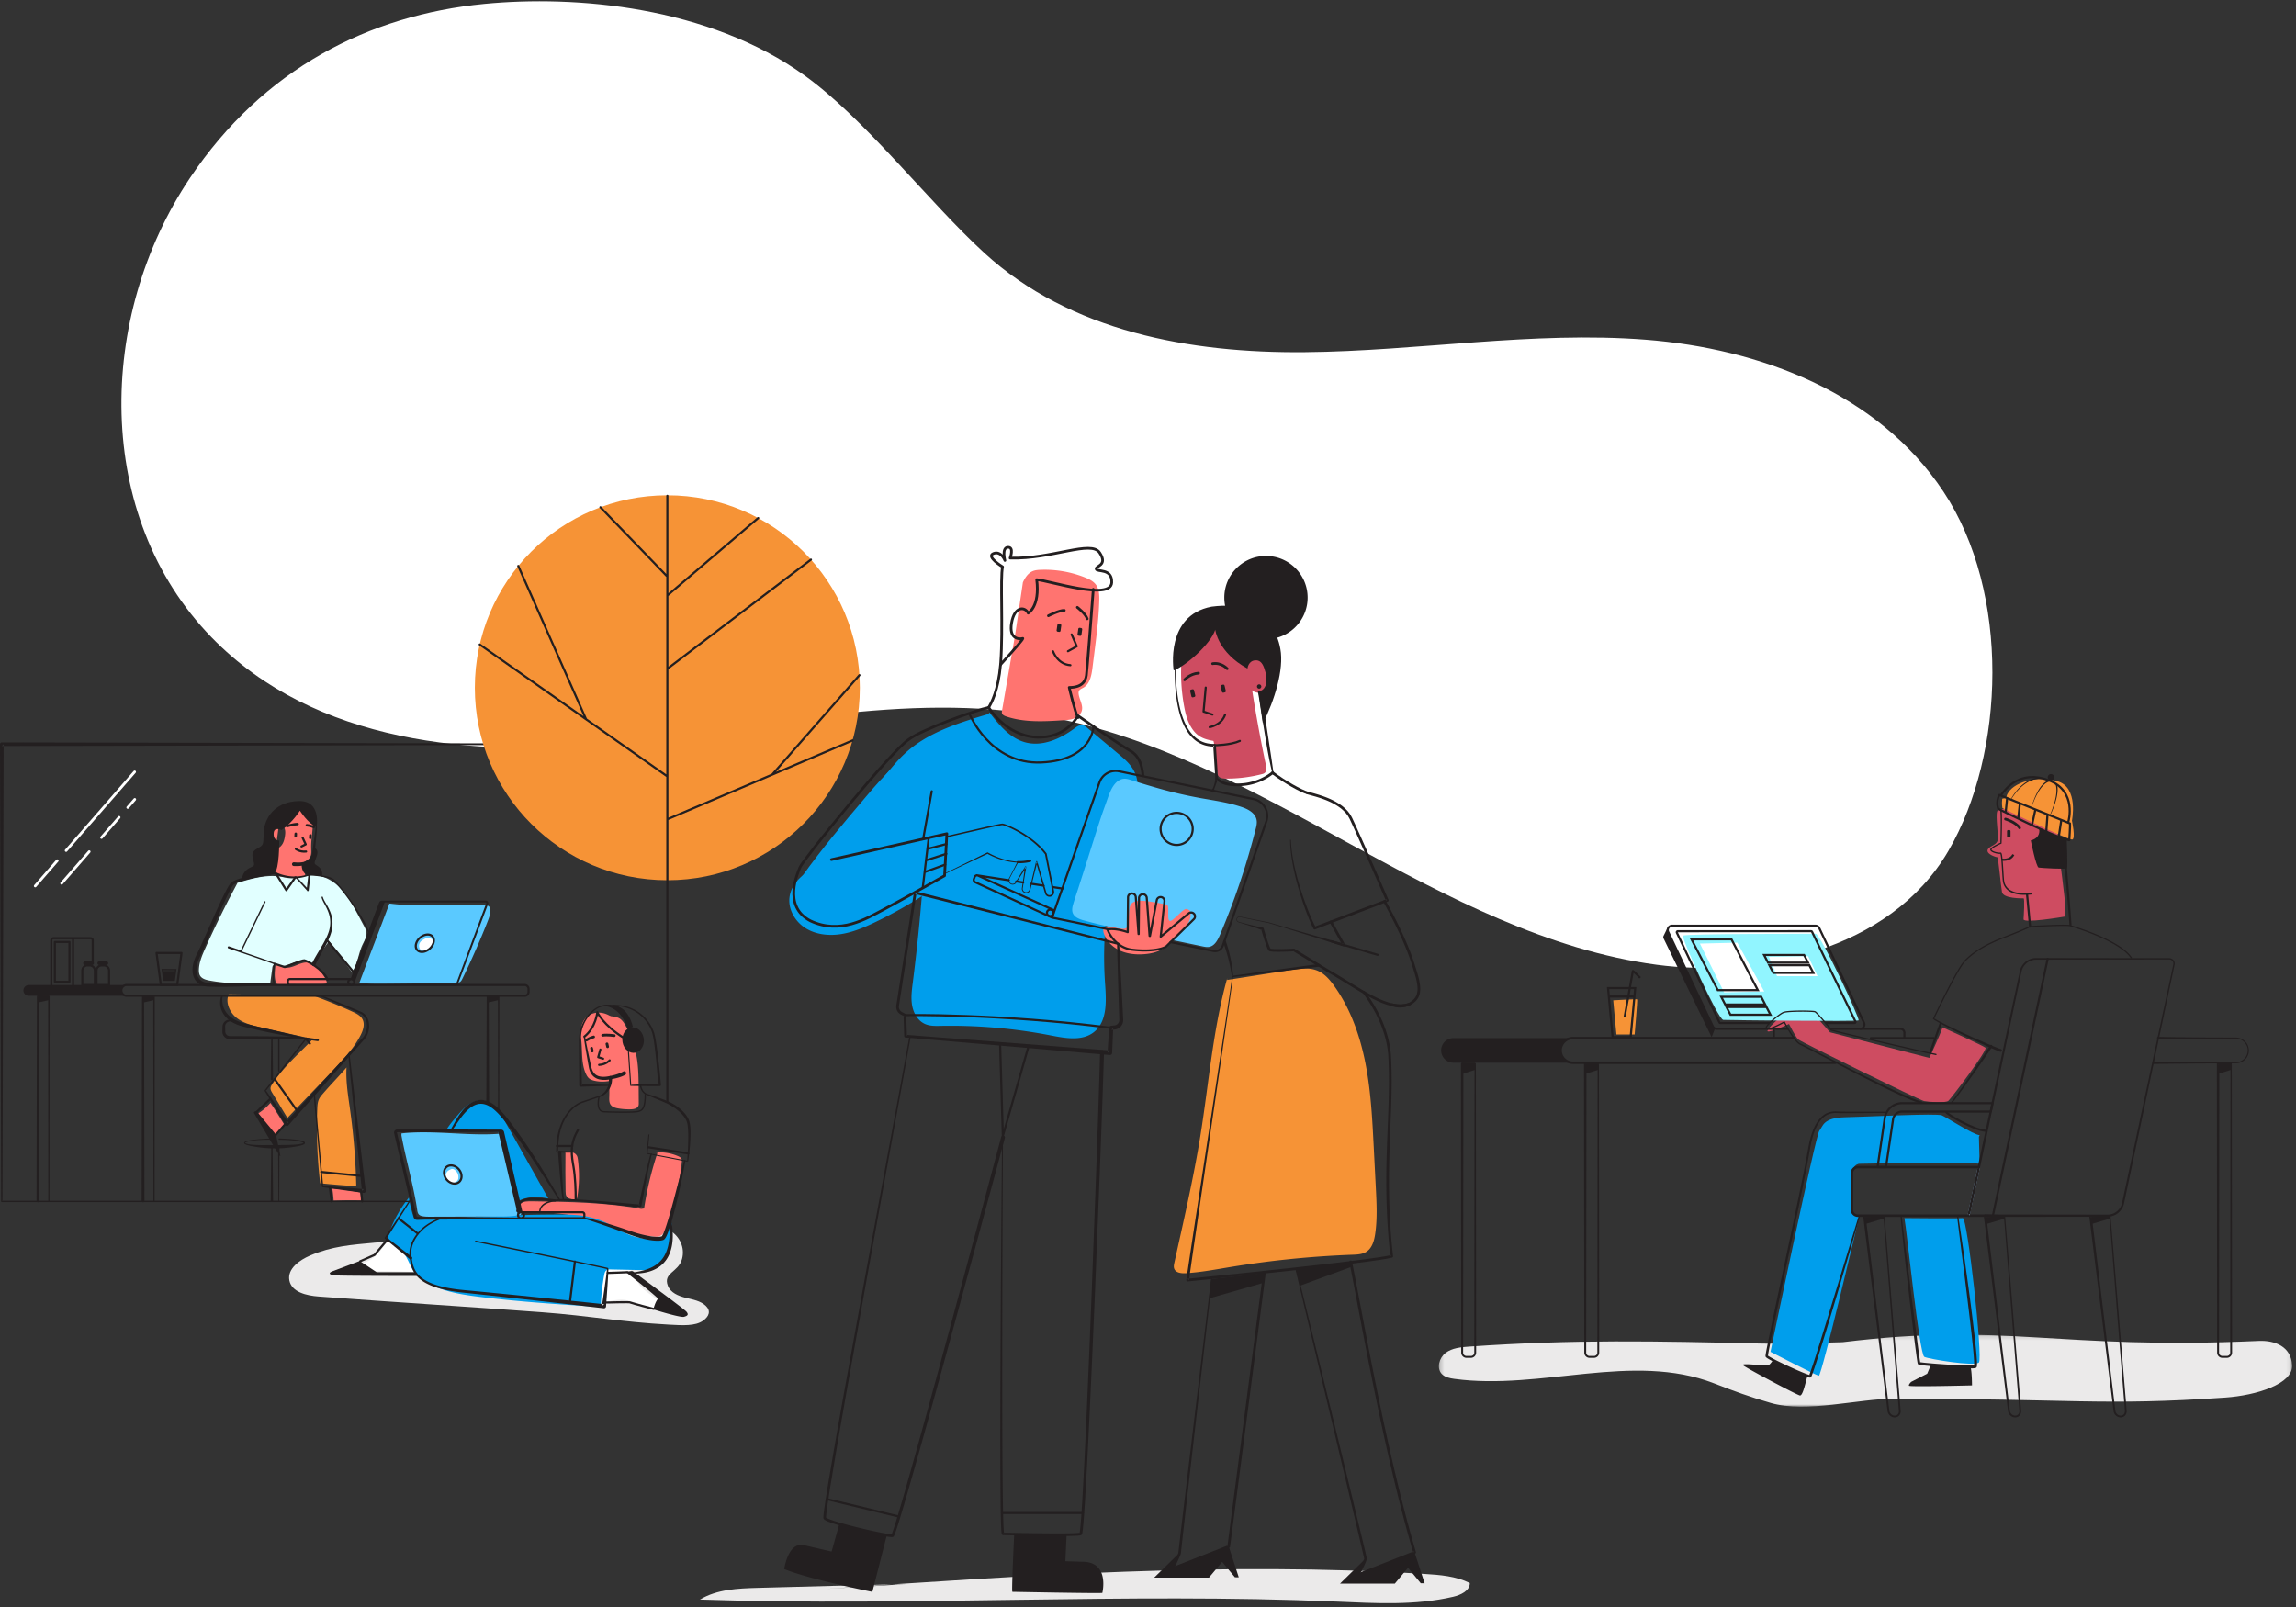 <?xml version="1.0" encoding="UTF-8"?> <svg xmlns="http://www.w3.org/2000/svg" xmlns:xlink="http://www.w3.org/1999/xlink" width="540" height="378"><rect width="100%" height="100%" fill="#333333" stroke="none"/><defs><path id="a" d="M0 393.935h539.103V.078H0z"></path><path id="c" d="M.21.131h200.695v16.93H.209z"></path></defs><g fill="none" fill-rule="evenodd"><g transform="translate(0 -16.827)"><path d="M457.067 132.438c-15.459-23.287-43.303-33.627-69.993-35.707-26.69-2.08-53.463 2.69-80.238 2.935-26.775.244-55.078-4.792-75.351-23.362-13.097-11.996-27.862-31.331-42.149-41.654-22.725-16.421-54.089-18.98-75.424-16.912-27.116 2.629-51.963 15.235-69.206 40.918-21.963 32.714-22.685 79.57 5.048 108.085 24.318 25.006 61.694 28.325 95.4 24.853 33.705-3.471 67.681-12.291 101.004-6.247 25.378 4.603 48.604 17.554 71.49 30.064 22.885 12.51 46.46 24.939 72.01 28.35 23.14 3.09 54.8-3.06 68.612-26.828 13.32-22.92 14.614-60.668-1.203-84.495" fill="#FFF"></path><path d="M72.943 312.15c-2.535 1.08-5.401 3.14-4.888 5.848.527 2.777 4.055 3.584 6.874 3.795 18.477 1.385 34.071 2.316 52.548 3.7 11.234.843 18.596 2.288 29.844 2.912 3.276.182 6.187.364 8.007-.91 1.426-.997 1.924-2.296.67-3.502-1.253-1.207-3.096-1.492-4.786-1.91-1.688-.417-3.521-1.199-4.14-2.825-1.175-3.093 2.497-3.121 3.343-6.32.708-2.68-.547-5.289-2.912-6.734-2.365-1.444-6.88.377-9.644.182-10.786-.757-20.255-.8-30.936.728-9.337 1.336-19.435 1.148-28.753 2.002-5.562.51-10.083.84-15.227 3.033" fill="#EBEAEA"></path><path d="M84.254 314.182a8.135 8.135 0 005.202-3.133c.685-.918 1.279-2.064 2.38-2.378.88-.251 1.807.125 2.627.53 1.266.626 2.504 1.354 3.491 2.365.987 1.01 1.71 2.334 1.77 3.745.012.264-.026.575-.255.706-.13.074-.288.069-.438.061a229.537 229.537 0 00-15.691-.247M140.082 323.437l3.65-.62c.864-.147 1.736-.294 2.612-.26 2.51.099 4.764 1.661 7.265 1.906.68.066 1.584-.16 1.618-.843.019-.371-.253-.688-.523-.942-1.375-1.29-3.187-2.12-4.306-3.638-.72-.976-1.099-2.173-1.846-3.127a5.068 5.068 0 00-3.356-1.887c-1.423-.167-2.984.37-3.765 1.571-.627.96-.683 2.176-.661 3.323.026 1.419.142 2.836.346 4.24" fill="#FFF"></path><path d="M63.612 276.242a12.91 12.91 0 01-2.75 2.399c-.044.028-.09.06-.104.11-.013.049.009.099.031.144.182.37.391.725.626 1.063.256.37.541.718.826 1.066l2.082 2.54c.034.04.071.084.122.1.081.024.163-.028.23-.08a10.502 10.502 0 002.02-2.002.463.463 0 00.088-.155c.03-.118-.034-.238-.097-.343a109.836 109.836 0 00-3.024-4.75M78.199 296.727c.129.831.216 1.669.262 2.508a99.356 99.356 0 016.396-.056 5.47 5.47 0 00-.159-1.88 75.374 75.374 0 00-6.631-.945M64.782 243.893c-.158 1.348-.312 2.747.104 4.04.04.123.09.253.193.331.117.089.276.093.423.094l9.306.035c.6.002 1.209.003 1.79-.147.088-.022.182-.054.23-.13.05-.078.038-.18.019-.27-.137-.643-.517-1.203-.888-1.745-.436-.636-.877-1.277-1.437-1.808-.56-.53-1.254-.95-2.019-1.048-1.07-.137-2.105.354-3.107.751-1.003.397-2.165.703-3.13.221-.466-.232-.91-.647-1.423-.554M65.65 210.463c.281.132.566.266.796.474.345.31.54.761.61 1.22.07.458.025.926-.047 1.384-.087.558-.216 1.117-.473 1.621-.257.503-.652.95-1.166 1.187-.23.105-.486.168-.736.126-.3-.05-.558-.245-.76-.474a2.327 2.327 0 01-.446-.767c-.236-.678-.146-1.43.061-2.116.174-.576.434-1.138.844-1.578.364-.39.811-.607 1.317-.75.341-.098.556-.2.73-.527.5-.947.983-1.814 1.91-2.417a4.25 4.25 0 014.122-.24c.272.135.534.304.725.54.33.408.406.96.435 1.484.12 2.266-.454 4.52-.388 6.789.021.742.094 1.55-.329 2.161-.336.486-.911.733-1.387 1.08-.197.145-.392.33-.43.57-.032.202.052.403.133.59l.443 1.017c.1.23.203.48.148.723-.039.175-.155.324-.288.444-.478.433-1.16.55-1.804.578a8.9 8.9 0 01-5.553-1.668M136.518 260.263c.638 3.055-.02 6.396 1.314 9.218.175.367.386.727.695.993.37.317.85.474 1.324.581a8.418 8.418 0 005.64-.708c.487-.25.969-.565 1.241-1.04.21-.368.277-.797.326-1.217.297-2.581.031-5.2-.457-7.751-.115-.598-.243-1.199-.496-1.752-.223-.485-.537-.923-.888-1.325-.927-1.064-2.16-1.904-3.547-2.164-1.386-.26-2.926.124-3.888 1.157-.695.747-1.044 1.763-1.158 2.777-.114 1.014-.012 2.038.091 3.054" fill="#FF7470"></path><path d="M143.072 269.286c.214 1.83.29 3.674.226 5.515-.022.662-.046 1.384.348 1.916.393.53 1.09.72 1.74.833.998.172 2.014.242 3.026.21.69-.023 1.518-.195 1.75-.845.073-.202.072-.422.07-.637l-.023-3.25c-.018-2.504-.037-5.02-.456-7.489a23.355 23.355 0 00-2.645-7.486c-.36-.643-.775-1.292-1.407-1.669-.361-.214-.774-.327-1.186-.406a8.494 8.494 0 00-3.6.088M154.654 287.954a79.143 79.143 0 00-3.559 16.07c-.113.988-.16 2.122.54 2.83.355.357.846.54 1.33.675.882.247 1.91.348 2.643-.202.4-.3.652-.75.874-1.198 1.21-2.445 1.815-5.137 2.409-7.8.598-2.682 1.198-5.372 1.458-8.108.026-.27.045-.553-.067-.798-.15-.327-.496-.51-.826-.652a10.776 10.776 0 00-5.243-.84" fill="#FF7470"></path><path d="M151.455 301.295c-8.645-1.65-17.498-1.778-26.299-1.9-.965-.014-1.994-.01-2.805.515-.177.114-.344.258-.432.449-.197.43.088.958.499 1.193.41.236.905.255 1.378.27 5.174.156 10.417.428 15.34 2.028 1.122.365 2.221.797 3.33 1.202 2.726.995 5.515 1.827 8.358 2.41.949.194 2.039.33 2.796-.274.62-.493.825-1.358.782-2.148-.125-2.364-2.356-4.413-4.722-4.337M132.995 288.054c-.035 3.004-.026 6.009.027 9.012.007.41.022.842.242 1.187.364.568 1.131.687 1.804.742.175.015.37.022.505-.09.121-.102.156-.27.183-.426.498-2.928.553-5.932.163-8.877-.043-.32-.093-.649-.249-.932-.248-.451-.735-.73-1.237-.845-.501-.115-1.023-.087-1.537-.058" fill="#FF7470"></path><path d="M53.781 250.706c-.822 1.96.258 4.303 1.942 5.6 1.685 1.297 3.834 1.792 5.908 2.254l12.008 2.672-2.598 2.575c-2.54 2.52-5.1 5.064-7.04 8.07-.173.267-.345.553-.37.871-.031.413.19.797.404 1.151l3.556 5.889 10.45-10.905c2.496-2.604 5.025-5.254 6.708-8.445.635-1.202 1.137-2.685.489-3.88-.466-.86-1.405-1.331-2.292-1.74a115.913 115.913 0 00-9.328-3.814M81.497 267.916c-2.087 2.404-3.418 3.707-5.504 6.112-.368.423-.74.854-.975 1.363-.32.691-.362 1.474-.392 2.234a113.045 113.045 0 00.667 17.524c2.828.285 5.66.516 8.496.694a156.723 156.723 0 00-1.458-18.015c-.458-3.29-1.023-6.596-.834-9.912" fill="#F69336"></path><path d="M96.013 298.729a27.67 27.67 0 00-4.355 7.748c-.194.53-.374 1.096-.268 1.65.243 1.277 1.748 1.785 2.758 2.602 1.605 1.3 2.029 3.56 3.249 5.227.723.99 1.719 1.752 2.769 2.386 3.765 2.27 8.24 2.983 12.603 3.528 9.47 1.184 19.003 1.787 28.529 2.389.07-2.533.34-5.06.81-7.55.076-.399.18-.834.508-1.074.289-.21.675-.212 1.032-.205l6.683.14c1.645.034 3.406.036 4.777-.872 1.583-1.048 2.23-3.027 2.652-4.878.315-1.381-.073-2.752.11-4.157.068-.517.265-1.286-.242-1.409-.72 1.018-.349 2.564-1.344 3.314-.454.342-1.034.459-1.597.53-2.345.3-4.766-.025-6.947-.935-1.989-.829-3.756-2.12-5.735-2.971-3.094-1.333-6.049-1.66-9.424-1.676-11.4-.054-22.79.63-34.175 1.243-.307.016-.65.021-.88-.185-.15-.136-.22-.339-.281-.534a34.053 34.053 0 01-1.105-4.532M105.047 282.488c.723-1.174 1.63-2.22 2.532-3.262.784-.904 1.578-1.818 2.553-2.512.975-.695 2.164-1.16 3.355-1.047 1.208.115 2.301.812 3.131 1.698.83.885 1.433 1.955 2.027 3.013l10.327 18.386c-2.451-.575-5.15-.52-7.346.713a180.204 180.204 0 00-4.481-16.473l-12.72-.474" fill="#009EEC"></path><path d="M94.413 283.912c1.09 5.81 2.802 11.613 3.655 17.148.085.55.109 1.176.54 1.528.191.156.432.237.673.293.624.145 1.273.144 1.914.142l16.107-.048c1.654-.005 3.322-.011 4.939-.36.103-.023.212-.05.281-.13.1-.116.077-.29.046-.44-.946-4.556-2.966-8.861-3.634-13.467-.19-1.312-.283-2.686-.936-3.84-.08-.14-.173-.283-.315-.36-.165-.089-.004-.892-.191-.876-7.426.604-15.675-.912-23.079-.067v.477zM91.578 229.38c-2.334 6.251-4.709 12.326-7.042 18.576 1.822.3 3.68.291 5.527.279 5.696-.04 11.392-.112 17.087-.22.37-.007.764-.022 1.067-.233.261-.182.41-.48.55-.765a190.68 190.68 0 005.903-13.418c.32-.813.639-1.646.666-2.519.008-.294-.021-.605-.184-.851-.302-.457-.93-.535-1.478-.56-7.57-.352-14.38.668-21.896-.296l-.2.008z" fill="#5AC9FF"></path><path d="M101.141 237.463c-.036-.06-.115-.078-.186-.083-.495-.034-.963.207-1.39.461-.223.134-.446.275-.622.468a1.502 1.502 0 00-.273 1.55.924.924 0 00.18.29c.145.151.355.227.563.24.209.012.416-.034.615-.098a2.828 2.828 0 001.157-.691 2.11 2.11 0 00.6-1.195c.019-.152.017-.313-.05-.45a.76.76 0 00-.21-.244 1.575 1.575 0 00-.65-.314M106.011 291.93c-.636.105-1.154.703-1.167 1.348-.009.453.206.887.502 1.23.29.335.7.61 1.14.58.234-.015.454-.115.657-.23.209-.12.414-.264.53-.473a1.16 1.16 0 00.127-.44 2.163 2.163 0 00-.874-1.955 1.077 1.077 0 00-.368-.182c-.298-.07-.607.058-.869.217" fill="#FFF"></path><path d="M55.819 224.59a234.527 234.527 0 00-7.59 15.41c-.71 1.589-1.417 3.239-1.446 4.98-.007.452.037.922.26 1.315.432.758 1.383 1.018 2.242 1.176 4.69.865 9.497.765 14.266.662l.49-3.645c.026-.197.058-.407.192-.555.31-.34.86-.113 1.303.016 2.162.632 4.432-1.784 6.532-.97.487.189 1.004.546 1.478.33.216-.098.365-.299.504-.49l3.073-4.249c.072-.1.165-.212.29-.21.12.001.209.108.28.205l5.062 6.932c1.378-1.814 1.496-4.274 2.446-6.343.442-.961 1.083-1.92.975-2.973-.057-.568-.332-1.089-.602-1.592l-1.546-2.893c-.704-1.315-1.41-2.634-2.253-3.863-1.841-2.683-4.633-5.033-7.885-5.106-1.728-.039-3.416.569-5.145.574-1.133.004-2.25-.25-3.377-.357-3.33-.314-6.63.67-9.83 1.644" fill="#E1FFFF"></path><path d="M70.804 261.058l-2.885.07c-.962.024-1.924.04-2.885.05-1.924.024-3.847.059-5.77.06l-2.886.012-1.442.007-.722.003c-.063 0-.112.002-.188-.001-.075-.003-.15-.006-.225-.02a1.794 1.794 0 01-.433-.123c-.553-.238-.973-.77-1.045-1.368-.024-.15-.017-.304-.016-.412l.006-.36c.008-.247.011-.47.025-.734.028-.589.398-1.131.903-1.384.252-.13.536-.185.81-.176.245.011.483.03.724.05a.158.158 0 010 .315c-.24.02-.483.037-.72.05a1.198 1.198 0 00-.567.195 1.168 1.168 0 00-.533.974l.018.71c.009.228-.001.513.028.668.06.359.315.675.647.814.084.03.17.06.26.069.044.01.089.009.134.012.044.003.116.001.172.002l.722.003 1.442.007 2.886.013c1.923 0 3.846.035 5.77.058.961.01 1.923.027 2.885.05l2.885.071a.158.158 0 010 .315" fill="#231F20"></path><path d="M63.676 270.66l.116-9.76v-.001c.002-.087.072-.156.158-.156h1.623c.086 0 .157.07.157.158v7.835a.158.158 0 01-.315 0v-7.835l.158.157H63.95l.157-.157.117 9.76a.274.274 0 11-.548.006v-.006zM63.667 299.295l.125-12.657a.157.157 0 01.315 0l.125 12.657a.283.283 0 01-.565.006v-.006zM65.73 286.47l-.054 12.952a.104.104 0 01-.207 0l-.054-12.953a.158.158 0 01.315 0z" fill="#231F20"></path><path d="M65.682 284.612c1.126.05 2.251.102 3.375.22.562.057 1.124.122 1.685.245.14.031.28.067.421.113.142.05.282.093.433.215a.39.39 0 01.108.145.296.296 0 01-.007.235c-.066.128-.148.171-.217.218a2.109 2.109 0 01-.425.183c-.56.176-1.118.274-1.679.372-.561.094-1.123.17-1.687.228-1.127.124-2.26.176-3.391.162-1.132-.006-2.262-.11-3.386-.255a25.8 25.8 0 01-1.68-.274 11.21 11.21 0 01-.834-.187c-.278-.08-.555-.14-.827-.326-.06-.048-.159-.133-.143-.281.028-.137.116-.187.179-.234.137-.086.275-.132.414-.176.277-.085.556-.139.835-.187.558-.096 1.12-.145 1.68-.203.561-.055 1.123-.095 1.686-.126.561-.042 1.124-.062 1.687-.095a.158.158 0 11.003.315c-.56-.022-1.12-.014-1.68-.007-.561.02-1.121.049-1.68.093-.558.042-1.113.119-1.662.217-.273.051-.546.11-.805.194-.243.074-.582.242-.376.304.2.124.486.188.75.243.27.05.547.086.823.115a24.01 24.01 0 001.67.087c.559.014 1.117.015 1.676.007l1.673-.005c1.116-.006 2.231-.006 3.347-.024a35.476 35.476 0 001.669-.074c.553-.04 1.111-.1 1.632-.235.128-.035.256-.077.356-.13a.346.346 0 00.088-.062c-.002 0-.001.026.002.03.003.005-.004-.008-.018-.02a1.05 1.05 0 00-.317-.16 4.168 4.168 0 00-.39-.114c-.533-.13-1.088-.21-1.642-.276a31.425 31.425 0 00-3.353-.175.157.157 0 110-.315h.007M52.383 251.082c-.21.954-.092 1.983.262 2.865.356.893.986 1.644 1.766 2.207.778.569 1.689.97 2.638 1.256.962.271 1.977.514 2.968.756l5.998 1.41 6.008 1.39a.157.157 0 01.094.251l-9.61 12.249.008-.183 5.372 7.671-.737-.056 17.868-19.695.002-.003a.232.232 0 01.022-.021c.436-.382.758-.91.967-1.473a4.717 4.717 0 00.287-1.783c-.021-.603-.17-1.204-.48-1.706a2.567 2.567 0 00-1.362-1.092c-1.493-.681-3.013-1.33-4.525-1.98l-4.55-1.94a.158.158 0 01-.084-.206.158.158 0 01.204-.085l4.58 1.874c1.524.63 3.048 1.254 4.565 1.92l-.02-.009c.653.217 1.24.67 1.606 1.26.372.586.546 1.268.58 1.94a5.235 5.235 0 01-.291 1.99c-.225.635-.577 1.244-1.1 1.718l.025-.025-17.6 19.937a.463.463 0 01-.737-.056l-4.855-8.008-.005-.008a.152.152 0 01.013-.175l9.61-12.25.093.252c-2.033-.325-4.06-.68-6.08-1.078-2.02-.39-4.039-.8-6.045-1.27-1.008-.235-1.997-.459-3.017-.734-1.02-.29-2.027-.72-2.9-1.385a5.854 5.854 0 01-1.159-1.166 5.183 5.183 0 01-.751-1.467 4.993 4.993 0 01-.233-1.613c.015-.54.09-1.078.308-1.583a.158.158 0 01.299.096l-.002.008z" fill="#231F20"></path><path d="M71.993 261.12l2.757.364M64.586 270.647l5.488 7.715M63.615 275.257l-3.352 3.213M67.33 280.953l-2.417 2.772" stroke="#231F20" stroke-width=".5" stroke-linecap="round" stroke-linejoin="round"></path><path d="M63.95 285.721l1.89 3.06c.029.05.104.022.094-.034l-1.02-5.022-4.454-5.405a.353.353 0 00-.46-.075l-.206.13a.183.183 0 00-.06.248l4.216 7.098M74.056 274.043l1.96 21.87-.14-.142 9.742.75-.494.496-3.24-32.32a.158.158 0 01.313-.035l3.82 32.257.001.01a.439.439 0 01-.495.485l-9.68-1.33h-.005a.158.158 0 01-.135-.142l-1.96-21.87a.158.158 0 11.313-.029" fill="#231F20"></path><path d="M75.552 292.493l9.633.949M77.572 296.111l.397 3.31M84.952 296.968l.233 2.454M72.876 262.302l-.984-1.182" stroke="#231F20" stroke-width=".5" stroke-linecap="round" stroke-linejoin="round"></path><path d="M75.938 227.838c.18.643.596 1.243.942 1.867.357.623.692 1.275.929 1.972.49 1.391.513 2.945.123 4.372-.396 1.429-1.085 2.718-1.767 3.977-.688 1.258-1.398 2.491-1.982 3.764v.001a.443.443 0 11-.807-.37l.006-.013c.653-1.304 1.414-2.524 2.137-3.749.719-1.223 1.425-2.456 1.838-3.774.405-1.315.434-2.743.018-4.068-.202-.664-.5-1.3-.833-1.926l-.504-.949c-.162-.323-.322-.657-.407-1.033a.158.158 0 01.305-.078l.002.007z" fill="#231F20"></path><path d="M76.866 237.93l6.342 7.615" stroke="#231F20" stroke-width=".5" stroke-linecap="round" stroke-linejoin="round"></path><path d="M62.45 229.017l-5.673 11.761-.09-.218 3.972 1.372 1.983.695.99.354c.337.126.643.226 1.007.388a.136.136 0 01.077.156l-.005.02c-.09.378-.143.79-.19 1.19a16.27 16.27 0 00-.092 1.21c-.014.405-.01.81.022 1.21.032.399.088.798.21 1.168l.001.002a.162.162 0 01-.146.205c-2.576.153-5.153.267-7.732.331-2.584.067-5.15.138-7.764.031a5.923 5.923 0 01-.505-.04 2.98 2.98 0 01-.528-.082c-.366-.072-.71-.234-1.032-.42a3.546 3.546 0 01-1.378-1.697c-.27-.68-.335-1.407-.287-2.1.015-.35.09-.687.15-1.026.096-.327.17-.664.299-.976.06-.158.115-.32.18-.475l.212-.457c.14-.315.285-.577.423-.872.277-.575.547-1.158.814-1.742l1.577-3.526c1.047-2.355 2.077-4.72 3.186-7.057.278-.584.563-1.166.86-1.744.3-.58.6-1.153.967-1.722l.148-.214c.054-.072.115-.145.173-.217.074-.072.172-.18.244-.212l.23-.143c.155-.103.31-.17.466-.239.155-.07.31-.144.467-.196.624-.245 1.255-.412 1.887-.58 1.264-.324 2.538-.563 3.814-.783a67.26 67.26 0 011.917-.297l.956-.136.274-.04c.087.002.08.01.103.013l.05.015.07.025.118.05.442.186c1.166.48 2.411.763 3.674.801 1.26.041 2.53-.158 3.734-.567h.001l.008-.003a.149.149 0 01.055-.006c.866.057 1.725.144 2.583.27.856.134 1.714.279 2.545.612.202.086.418.2.592.35.178.15.32.31.475.466.295.32.579.646.858.976a57.576 57.576 0 014.545 6.298c.91 1.469 1.753 2.983 2.436 4.58a.157.157 0 11-.29.123v-.002c-.673-1.572-1.51-3.076-2.413-4.535a57.274 57.274 0 00-4.519-6.261c-.277-.327-.558-.651-.847-.964-.148-.15-.294-.311-.446-.439a1.925 1.925 0 00-.515-.302c-.77-.31-1.626-.46-2.468-.59a32.054 32.054 0 00-2.554-.268l.062-.009h-.001c-1.221.461-2.531.726-3.85.712a10.997 10.997 0 01-3.862-.738l-.454-.177-.106-.04-.044-.016-.008-.002c.003 0-.023 0 .044.003a.195.195 0 00.068-.015c.002-.002-.012.002-.017.003l-.041.01-.085.018-.127.023-.955.16-1.897.339c-1.26.237-2.519.494-3.747.83-.61.173-1.225.348-1.798.584-.15.051-.284.12-.421.185-.138.064-.278.127-.39.207l-.18.113-.045.027-.024.026-.05.051-.125.162-.124.187c-.642 1.056-1.181 2.241-1.72 3.4-1.073 2.334-2.101 4.697-3.132 7.06l-1.563 3.542c-.265.59-.534 1.178-.813 1.765-.134.29-.298.595-.417.87l-.192.42c-.059.143-.106.288-.16.431-.118.284-.178.581-.263.872-.05.296-.115.59-.124.886-.04.588.026 1.175.23 1.695.203.52.549.97 1.004 1.264.235.132.48.256.749.308.068.014.129.035.202.044l.223.024c.146.018.298.032.459.038 1.261.075 2.554.096 3.838.112l3.861.045c2.577.01 5.154.033 7.733.07l-.146.207a5.355 5.355 0 01-.227-1.243 11.188 11.188 0 01-.022-1.245c.016-.414.048-.826.094-1.236.05-.413.1-.815.199-1.235l.072.176c-.277-.12-.634-.246-.954-.363l-.988-.353-1.982-.694-3.97-1.372a.158.158 0 01-.098-.2l.007-.018 5.673-11.76a.158.158 0 01.283.137z" fill="#231F20"></path><path stroke="#231F20" stroke-width=".5" stroke-linecap="round" stroke-linejoin="round" d="M69.45 223.209l-2.106 3.007-2.444-3.904M69.65 223.201c.018 0 2.706 3.015 2.706 3.015l.424-3.646M64.564 243.517l2.432.788s4.076-1.657 4.579-1.598c.503.059 4.377 2.011 5.474 4.524"></path><path d="M56.849 223.759c.364-2.815 2.534-2.828 2.848-3.369.313-.54-.688-2.235-.196-3.094.492-.859 1.858-1.076 2.252-1.853.394-.777.04-2.824.6-4.717.558-1.894 2.506-5.319 7.867-5.476 5.362-.158 4.258 5.834 4.258 6.15-2.05-.841-3.942-3.89-3.942-3.89s-1.79 2.874-4.335 4.581c0 0-1.738-.93-1.831.745-.124 1.832 1.304 1.708 1.304 1.708s.062 6.9-1.147 7.636M75.76 222.87c.252-2.18-1.47-2.323-1.719-2.897-.25-.574.94-2.142.55-3.051-.142-.33-.408-.59-.704-.826 0 0 .035 3.572-2.673 3.927 0 0-.276 2.376 1.566 2.547l1.618.145.857.11s.497.105.504.044" fill="#231F20"></path><path d="M74.555 211.37c-.04 1.023-.145 2.016-.234 3.021l-.296 3.01c-.079.53-.213 1.058-.503 1.55a2.959 2.959 0 01-1.254 1.126c-.508.245-1.046.357-1.574.42-.532.067-1.055.054-1.576.038a.437.437 0 11.026-.873l.024.002h.015c.957.085 1.95.09 2.778-.254.41-.174.752-.448.999-.812.242-.365.388-.824.477-1.282l.432-2.978c.135-.992.287-1.995.371-2.979l.001-.008a.157.157 0 01.314.02" fill="#231F20"></path><path d="M71.215 220.132s-.212 2.046 1.565 2.438M53.795 239.666l2.876.983" stroke="#231F20" stroke-width=".5" stroke-linecap="round" stroke-linejoin="round"></path><path d="M69.509 213.829a.299.299 0 01-.281-.317l.035-.597a.3.3 0 01.597.035l-.035.598a.3.3 0 01-.316.28M72.95 214.213a.3.3 0 01-.282-.316l.036-.598a.3.3 0 01.597.036l-.035.597a.299.299 0 01-.316.281" fill="#231F20"></path><path stroke="#231F20" stroke-width=".5" stroke-linecap="round" stroke-linejoin="round" d="M71.175 213.882l.726 1.557-.995.502"></path><path d="M67.514 211.155s1.416-.465 2.474-.486" stroke="#231F20" stroke-width=".581" stroke-linecap="round" stroke-linejoin="round"></path><path d="M69.57 216.525s.934.769 2.419.6" stroke="#231F20" stroke-width=".5" stroke-linecap="round" stroke-linejoin="round"></path><path d="M73.798 211.373s-.96-.407-1.633-.429" stroke="#231F20" stroke-width=".581" stroke-linecap="round" stroke-linejoin="round"></path><path d="M13.47 219.282l-5.184 5.95M31.67 198.39l-16.119 18.502M20.984 217.158l-6.486 7.445M28.02 209.08l-4.143 4.756M31.696 204.86l-1.656 1.902" stroke="#FFF" stroke-width=".63" stroke-linecap="round" stroke-linejoin="round"></path><path d="M96.3 299.58H.426a.158.158 0 01-.158-.158L0 191.88c0-.235.19-.427.425-.427h.002l137.412.27a.158.158 0 010 .314l-137.412.27.426-.427-.269 107.542-.157-.158h95.872a.158.158 0 010 .315" fill="#231F20"></path><path d="M81.905 247.821a.702.702 0 101.403 0 .702.702 0 00-1.403 0z" stroke="#231F20" stroke-width=".5" stroke-linecap="round" stroke-linejoin="round"></path><path d="M82.316 248.523H68.183a.472.472 0 01-.472-.473v-.457c0-.262.211-.473.472-.473H82.35M97.9 238.693c-.376 1.13.223 2.044 1.336 2.044s2.32-.915 2.694-2.044c.375-1.129-.223-2.044-1.336-2.044s-2.32.915-2.695 2.044z" stroke="#231F20" stroke-width=".5" stroke-linecap="round" stroke-linejoin="round"></path><path d="M83.158 248.366l22.357-.048 1.397-.002c.05 0 .134.001.157-.001a.297.297 0 00.24-.168l.24-.64.98-2.617 1.96-5.235 3.89-10.407a.126.126 0 00-.047-.113.154.154 0 00-.064-.029c-.013-.003-.027-.004-.042-.004h-.086l-.699-.001-1.397-.002-2.795-.003-5.589-.006-11.178-.011-1.398-.002h-.698l-.35-.001c-.115.003-.25-.008-.295.01a.313.313 0 00-.17.118c-.03.035-.07.17-.113.274l-.247.654-.493 1.308-1.972 5.23-3.964 10.451a.156.156 0 01-.293-.11l3.9-10.476 1.959-5.235.49-1.308.245-.655c.049-.109.058-.207.161-.365a.711.711 0 01.618-.298h.524l.698-.001 1.398-.002 11.178-.012 5.59-.006 2.794-.002 1.397-.002H114.23a.602.602 0 01.382.13.584.584 0 01.222.499.786.786 0 01-.057.233l-.062.164-.122.327-.245.654-.493 1.307-.986 2.615-1.972 5.23-1.972 5.23-.985 2.615-.253.667a.708.708 0 01-.582.407c-.093.005-.126.001-.192.003l-1.397-.002-22.357-.048a.157.157 0 010-.314" fill="#231F20"></path><path d="M83.38 247.932l7.16-19.057h-.612l-.434.12-.233.438-6.654 17.687s.752.092.773.812M36.082 299.422l-.013-24.117-.024-24.116.176.177-2.576.066.243-.243.086 48.104a.329.329 0 11-.658.002v-.002l.087-48.104v-.006c0-.13.106-.236.237-.236h.005l2.576.065h.005c.096.003.172.082.172.177l-.024 24.116-.013 24.117a.14.14 0 01-.279 0" fill="#231F20"></path><path fill="#231F20" d="M36.215 252.056l-2.57.597v-1.623h2.57zM11.36 299.422l-.014-24.117-.024-24.116.177.177-2.576.066.242-.243.087 48.104a.329.329 0 11-.658.002v-.002l.087-48.104v-.006c0-.13.106-.236.237-.236h.005l2.576.065h.005c.096.003.172.082.172.177l-.024 24.116-.013 24.117a.14.14 0 01-.28 0"></path><path fill="#231F20" d="M11.493 252.056l-2.57.597v-1.623h2.57zM117.143 278.128l-.014-13.48-.007-6.74c-.006-2.248.006-4.494-.017-6.741l.178.176-2.575.089.24-.243.087 25.151a.329.329 0 11-.658.002v-.002l.087-25.15v-.008c0-.13.106-.236.237-.235h.003l2.576.043h.007c.096.002.172.08.172.177-.023 2.247-.01 4.493-.017 6.74l-.007 6.74-.014 13.481c0 .077-.062.14-.14.14a.139.139 0 01-.138-.14"></path><path fill="#231F20" d="M117.276 252.056l-2.57.597v-1.623h2.57z"></path><path d="M123.39 251.06H29.843a1.269 1.269 0 110-2.537h93.547a.92.92 0 01.92.92v.697a.92.92 0 01-.92.92z" stroke="#231F20" stroke-width=".5" stroke-linecap="round" stroke-linejoin="round"></path><path d="M29.843 251.06H6.777a1.268 1.268 0 010-2.537h22.877s-1.08.163-1.08 1.268c0 1.106 1.269 1.269 1.269 1.269" fill="#231F20"></path><path stroke="#231F20" stroke-width=".5" stroke-linecap="round" stroke-linejoin="round" d="M41.68 248.523h-3.844l-1.016-7.543h5.875z"></path><path d="M38.003 244.738l.109.807h3.292l.106-.794-3.507-.013zm.36.316l2.787.011-.022.165h-2.74l-.024-.176z" fill="#231F20"></path><path fill="#231F20" d="M41.42 245.428l-.287 2.125h-2.75l-.289-2.14z"></path><path d="M12.066 248.523v-10.535c0-.262.213-.475.476-.475h8.792c.263 0 .476.213.476.475v5.1M17.185 237.513v11.01" stroke="#231F20" stroke-width=".5" stroke-linecap="round" stroke-linejoin="round"></path><mask id="b" fill="#fff"><use xlink:href="#a"></use></mask><path stroke="#231F20" stroke-width=".5" stroke-linecap="round" stroke-linejoin="round" mask="url(#b)" d="M12.905 247.777h3.43v-9.379h-3.43zM22.312 248.523h-2.954v-3.398c0-.673.546-1.22 1.219-1.22h.516c.673 0 1.22.547 1.22 1.22v3.398z"></path><path d="M21.638 243.826h-1.606a.438.438 0 110-.875h1.606a.438.438 0 110 .875" fill="#231F20" mask="url(#b)"></path><path d="M25.658 248.523h-2.955v-3.398c0-.673.546-1.22 1.22-1.22h.515c.673 0 1.22.547 1.22 1.22v3.398z" stroke="#231F20" stroke-width=".5" stroke-linecap="round" stroke-linejoin="round" mask="url(#b)"></path><path d="M24.983 243.826h-1.606a.438.438 0 110-.875h1.606a.438.438 0 110 .875M105.902 282.734c.2-.372.407-.761.614-1.11l.615-1.106c.421-.736.87-1.47 1.401-2.154.526-.687 1.13-1.338 1.864-1.864.723-.529 1.622-.91 2.575-.942.95-.044 1.876.277 2.643.74.775.463 1.435 1.05 2.046 1.665 1.21 1.243 2.218 2.616 3.213 3.981l1.482 2.047c.494.673.997 1.373 1.468 2.073.95 1.402 1.86 2.825 2.756 4.256a175.58 175.58 0 012.632 4.324c.86 1.451 1.714 2.906 2.542 4.377a.157.157 0 01-.27.16l-2.717-4.262-2.753-4.236a140.347 140.347 0 00-2.835-4.17c-.485-.69-.983-1.345-1.492-2.027l-1.507-2.032c-1.007-1.343-2.014-2.687-3.16-3.86-.577-.577-1.192-1.113-1.866-1.513-.672-.401-1.412-.638-2.153-.616-.742.016-1.462.31-2.112.745-.65.44-1.23 1.014-1.764 1.633-1.07 1.238-1.93 2.717-2.953 4.055l-.006.006a.157.157 0 01-.263-.17M98.34 316.956s-17.704.003-19.43-.133c-1.727-.135-1.632-.62-.667-.986l6.353-2.398 3.994 2.64h9.064" fill="#231F20" mask="url(#b)"></path><path stroke="#231F20" stroke-width=".5" stroke-linecap="round" stroke-linejoin="round" mask="url(#b)" d="M91.15 308.368l-3.062 3.644-3.386 1.49M93.717 303.391l4.497 3.562"></path><path d="M96.369 312.99l-2.89-2.38-1.448-1.193c-.486-.392-.956-.806-1.456-1.181l-.013-.01a.236.236 0 01-.055-.318l6.12-9.25a.131.131 0 01.221.143l-5.941 9.366-.068-.327c.512.36.997.76 1.497 1.14l1.49 1.152 2.984 2.307a.353.353 0 11-.432.559l-.01-.007M153.67 324.814c.047.039 6.33 1.99 7.188 1.756.859-.234 1.17-.507.586-1.21-.543-.65-10.975-8.317-12.5-9.436a.644.644 0 00-.416-.124l-1.437.175s6.363 4.966 7.706 6.33c-.707.688-1.127 2.509-1.127 2.509" fill="#231F20" mask="url(#b)"></path><path d="M142.146 323.206c.255.047 6.07-.202 6.108 0 .579.232 5.468 1.496 5.468 1.496M142.917 316.246c1.201-.017 4.635-.173 4.635-.173M135.209 313.565l-1.17 9.641" stroke="#231F20" stroke-width=".5" stroke-linecap="round" stroke-linejoin="round" mask="url(#b)"></path><path d="M157.814 303.545c.288 1.46.465 2.955.406 4.47-.056 1.507-.347 3.06-1.097 4.447-.737 1.393-2.003 2.493-3.421 3.097-1.42.623-2.95.824-4.439.844a.158.158 0 01-.027-.314h.003c1.448-.23 2.877-.572 4.142-1.211 1.26-.639 2.316-1.605 2.962-2.838.659-1.227.966-2.643 1.102-4.076.128-1.439.112-2.907.056-4.382a.158.158 0 01.313-.037M111.92 308.645l15.523 3.16 7.758 1.597 3.876.81 1.937.414.968.212.485.11c.17.044.305.065.513.137.042.014.07.049.079.089v.002c.022.099.016.14.02.191v.145l-.007.282-.023.559-.06 1.114-.142 2.224-.315 4.445a.466.466 0 01-.499.432l-.018-.001-.019-.002c-10.295-1.185-20.593-2.36-30.896-3.46-1.286-.14-2.578-.254-3.873-.438-1.291-.186-2.58-.422-3.844-.775-1.261-.355-2.511-.81-3.649-1.508a7.691 7.691 0 01-1.564-1.252 6.02 6.02 0 01-1.117-1.675c-.275-.616-.444-1.268-.558-1.915-.06-.324-.104-.648-.15-.969a6.002 6.002 0 01-.066-1.003c.03-1.35.51-2.644 1.222-3.757.712-1.118 1.668-2.062 2.737-2.824 1.075-.76 2.268-1.338 3.506-1.758a.157.157 0 01.102.298c-1.21.424-2.367 1-3.402 1.747-1.03.75-1.942 1.67-2.612 2.747-.67 1.07-1.109 2.303-1.123 3.554-.005.314.025.617.072.932.05.32.097.638.157.951.117.626.284 1.236.544 1.802.26.566.614 1.084 1.045 1.532a7.2 7.2 0 001.475 1.151c1.08.65 2.294 1.08 3.527 1.411 1.236.332 2.505.55 3.779.72 1.272.167 2.564.268 3.855.394 10.32.99 20.63 2.055 30.94 3.13l-.536.428.64-4.403.305-2.204.141-1.102.064-.55.027-.273.01-.134c.003-.041 0-.093.006-.087l.08.092c-.106-.032-.295-.076-.445-.113l-.481-.109-.966-.211-1.936-.414-3.875-.81-7.757-1.597-15.522-3.16a.157.157 0 11.063-.308M143.96 270.319c.003.495-.025.992-.15 1.474-.124.48-.317.942-.581 1.357a4.364 4.364 0 01-.978 1.085c-.386.296-.802.555-1.312.653l.122-.115c-.16.677-.256 1.4-.177 2.082.04.34.139.674.333.924.19.257.499.38.826.398 1.433.063 2.875.09 4.312.096.719.002 1.438-.003 2.155-.028a14.39 14.39 0 001.064-.068c.344-.047.706-.099.991-.245.29-.142.502-.396.636-.708.14-.308.208-.656.27-1 .108-.699.132-1.415.14-2.13l.072.132a2.562 2.562 0 01-.468-.423 2.791 2.791 0 01-.697-1.698.157.157 0 01.314-.02v.003a2.481 2.481 0 00.62 1.507c.12.138.263.27.4.366l.007.005c.043.03.066.08.066.129-.007.724-.031 1.451-.143 2.178-.065.363-.135.729-.294 1.08-.146.35-.418.685-.781.86-.362.18-.73.224-1.095.276-.368.04-.73.06-1.091.07-.723.026-1.445.03-2.166.03a109.138 109.138 0 01-4.33-.098c-.385-.016-.81-.183-1.055-.516-.249-.323-.353-.71-.399-1.08-.084-.752.016-1.482.187-2.203a.146.146 0 01.097-.106l.025-.008c.396-.11.774-.378 1.091-.67.32-.299.586-.65.786-1.034.2-.382.332-.795.404-1.216.073-.423.06-.856.023-1.282l-.002-.021a.39.39 0 11.778-.036" fill="#231F20" mask="url(#b)"></path><path d="M137.602 260.64c.23 1.372.53 2.757.812 4.133l.438 2.064.224 1.023c.084.318.197.634.346.919.15.283.335.54.57.737.233.198.507.341.8.443.602.182 1.273.185 1.936.097a15.194 15.194 0 002.003-.432c.652-.19 1.297-.423 1.84-.75l.006-.003a.457.457 0 11.456.792c-.68.374-1.382.592-2.085.772-.709.174-1.399.302-2.137.382-.73.068-1.5.049-2.243-.206a3.149 3.149 0 01-1.012-.61 3.08 3.08 0 01-.683-.947 5.01 5.01 0 01-.36-1.066l-.19-1.047-.365-2.082c-.234-1.392-.483-2.769-.669-4.182a.157.157 0 01.311-.047l.002.01zM140.961 274.882l-2.156.738-1.078.369c-.357.127-.732.238-1.052.37-1.34.601-2.44 1.688-3.27 2.903-.84 1.225-1.384 2.636-1.714 4.086-.323 1.457-.423 2.955-.427 4.45l-.299-.297 3.324.142h.007a.158.158 0 01.15.164.158.158 0 01-.157.15h-3.324a.157.157 0 01-.157-.156c.016-1.525.13-3.055.473-4.55.352-1.488.925-2.942 1.807-4.207.876-1.257 2.015-2.375 3.451-3.007.376-.15.734-.25 1.091-.376l1.076-.359 2.152-.718h.002a.158.158 0 01.1.298" fill="#231F20" mask="url(#b)"></path><path d="M135.937 282.637c-2.037 3.41-1.47 6.202-1.056 8.606.415 2.403.545 5.78.512 7.858" stroke="#231F20" stroke-width=".5" stroke-linecap="round" stroke-linejoin="round" mask="url(#b)"></path><path d="M152.731 283.77l-.436 4.376-.093-.126 9.548 1.846-.137.1c.134-1.806.24-3.616.26-5.418.003-.9-.016-1.802-.105-2.682-.05-.437-.121-.875-.26-1.253a4.868 4.868 0 00-.627-1.112c-.516-.693-1.176-1.289-1.881-1.82a12.994 12.994 0 00-2.274-1.358 87.123 87.123 0 00-2.493-1.06c-.836-.35-1.673-.699-2.505-1.06a.116.116 0 01-.062-.152.117.117 0 01.142-.065c1.734.55 3.441 1.143 5.147 1.814.858.369 1.663.832 2.414 1.382.75.548 1.447 1.187 2.006 1.959.278.385.518.805.69 1.26.167.476.231.942.28 1.405.091.926.074 1.842.038 2.755a49.73 49.73 0 01-.54 5.432.116.116 0 01-.129.101l-.008-.001-9.548-1.845a.117.117 0 01-.093-.126l.436-4.374a.116.116 0 01.23.023" fill="#231F20" mask="url(#b)"></path><path d="M153.311 288.374c-.284.979-.49 2.004-.705 3.015a220.707 220.707 0 00-.608 3.053l-1.157 6.13a.313.313 0 01-.334.254l-.019-.001c-2.82-.309-5.642-.602-8.465-.875a335.838 335.838 0 00-4.237-.381c-1.412-.111-2.829-.227-4.232-.257H133.536a14.963 14.963 0 00-1.945-.01c-.65.038-1.296.119-1.921.272-.622.156-1.235.382-1.73.762-.497.376-.81.945-.834 1.567a.157.157 0 11-.314-.01v-.002c.014-.35.097-.703.262-1.018.164-.316.403-.587.675-.805.55-.433 1.201-.678 1.85-.851a11.19 11.19 0 011.985-.31c.669-.048 1.331-.056 2.007-.017h-.017c1.434.01 2.85.107 4.268.199 1.417.098 2.833.209 4.249.325 2.83.234 5.657.488 8.485.76l-.353.252 1.32-6.083c.225-1.014.454-2.028.693-3.04.245-1.013.474-2.022.797-3.03a.157.157 0 01.3.092l-.002.01z" fill="#231F20" mask="url(#b)"></path><path d="M161.194 289.88a177.444 177.444 0 01-1.959 9.351 108.091 108.091 0 01-1.2 4.634c-.218.77-.456 1.535-.721 2.299-.134.382-.274.763-.442 1.146a5.741 5.741 0 01-.287.58c-.056.099-.122.2-.205.307-.052.058-.091.11-.174.176a.806.806 0 01-.275.146c-.477.149-.904.157-1.329.16a11.501 11.501 0 01-1.242-.089 20.249 20.249 0 01-2.394-.466c-1.567-.395-3.09-.973-4.561-1.53a263.119 263.119 0 00-4.484-1.605c-.748-.265-1.498-.524-2.251-.774a49.18 49.18 0 00-1.131-.365c-.374-.117-.762-.243-1.123-.313l-.017-.004a.156.156 0 01-.125-.184.158.158 0 01.175-.125c.832.11 1.58.33 2.359.53.77.207 1.538.423 2.303.645 1.528.454 3.049.93 4.56 1.441l2.251.768c.746.244 1.501.46 2.261.64.759.184 1.524.338 2.288.43.381.041.764.077 1.137.076.368 0 .745-.03 1.03-.116l.028-.007a.062.062 0 00-.02.006.074.074 0 00-.021.015v-.003c-.002.006.02-.021.035-.036.039-.05.083-.115.125-.188.087-.147.168-.316.244-.488.153-.345.291-.71.422-1.077.263-.737.494-1.492.726-2.247.461-1.513.874-3.045 1.292-4.576l2.418-9.225a.158.158 0 01.307.069" fill="#231F20" mask="url(#b)"></path><path d="M121.673 301.69c.404-1.501.26-3.002 4.243-2.829 3.983.173 4.623.353 4.623.353" stroke="#231F20" stroke-width=".5" stroke-linecap="round" stroke-linejoin="round" mask="url(#b)"></path><path d="M132.028 287.874c.06 1.854.13 3.71.216 5.563.044.927.092 1.854.152 2.778.066.92.115 1.862.267 2.746l.003.016a.157.157 0 01-.308.06c-.203-.94-.283-1.857-.389-2.785-.098-.926-.183-1.852-.265-2.778a376.424 376.424 0 01-.443-5.561.384.384 0 01.767-.056v.017" fill="#231F20" mask="url(#b)"></path><path d="M152.327 286.66l9.587 1.485M130.998 286.387h3.577" stroke="#231F20" stroke-width=".5" stroke-linecap="round" stroke-linejoin="round" mask="url(#b)"></path><path d="M142.97 263.349a.324.324 0 00.245-.388l-.143-.633a.325.325 0 10-.633.144l.144.632c.04.175.213.284.388.245M139.36 264.37a.324.324 0 00.244-.389l-.144-.632a.325.325 0 10-.632.144l.143.632c.04.174.214.284.388.244" fill="#231F20" mask="url(#b)"></path><path stroke="#231F20" stroke-width=".5" stroke-linecap="round" stroke-linejoin="round" mask="url(#b)" d="M141.198 263.7l-.5 1.794 1.153.361"></path><path d="M144.471 260.43s-1.597-.247-2.732-.082" stroke="#231F20" stroke-width=".63" stroke-linecap="round" stroke-linejoin="round" mask="url(#b)"></path><path d="M143.383 266.242s-.863.989-2.48 1.07" stroke="#231F20" stroke-width=".5" stroke-linecap="round" stroke-linejoin="round" mask="url(#b)"></path><path d="M137.949 261.483s.954-.605 1.67-.749" stroke="#231F20" stroke-width=".63" stroke-linecap="round" stroke-linejoin="round" mask="url(#b)"></path><path d="M146.802 261.024c-5.013-3.103-6.32-6.106-6.32-6.106s-.337 3.588-3.036 5.74" stroke="#231F20" stroke-width=".5" stroke-linecap="round" stroke-linejoin="round" mask="url(#b)"></path><path d="M147.929 264.118l.533 8.002-.127-.118 3.397-.142 1.697-.08c.56-.03 1.143-.054 1.675-.104l-.284.338a229.824 229.824 0 00-.527-6.132c-.104-1.02-.216-2.04-.347-3.055-.142-1.009-.27-2.038-.541-2.992a8.915 8.915 0 00-1.376-2.661 9.093 9.093 0 00-2.164-2.086 9.476 9.476 0 00-2.733-1.27c-.978-.268-1.993-.371-3.01-.396h-.006a.126.126 0 01.004-.252c1.037.01 2.078.098 3.09.359a9.78 9.78 0 012.85 1.272 9.46 9.46 0 012.283 2.136 9.323 9.323 0 011.482 2.765c.158.508.263 1.02.355 1.529.095.51.172 1.02.25 1.53.148 1.02.275 2.041.395 3.063.236 2.045.442 4.09.623 6.14l.001.015a.298.298 0 01-.27.323h-.015c-.6.023-1.15.014-1.723.013l-1.701-.015-3.402-.046a.127.127 0 01-.127-.117l-.534-8.002a.126.126 0 01.252-.017M143.383 272.248l-6.838.195a.306.306 0 01-.314-.292v-.013l-.076-10.08a11.19 11.19 0 01.214-2.547c.169-.842.485-1.65.886-2.406a8.976 8.976 0 011.521-2.054c.61-.6 1.26-1.154 2.091-1.494l-.012.005a4.08 4.08 0 01.472-.151 7.06 7.06 0 01.473-.106 9.35 9.35 0 01.955-.129.12.12 0 01.022.238 9.075 9.075 0 00-.928.142 6.741 6.741 0 00-.453.11c-.147.042-.3.09-.432.145l-.012.005c-.723.31-1.382.87-1.948 1.456a8.636 8.636 0 00-1.43 2.003c-.37.731-.66 1.509-.806 2.317a10.764 10.764 0 00-.161 2.464l.253 10.062-.315-.305 6.838.196a.12.12 0 010 .239" fill="#231F20" mask="url(#b)"></path><path d="M123.238 302.679a.702.702 0 11-1.404 0 .702.702 0 011.404 0z" stroke="#231F20" stroke-width=".5" stroke-linecap="round" stroke-linejoin="round" mask="url(#b)"></path><path d="M122.827 303.38h14.133c.261 0 .473-.211.473-.472v-.458a.473.473 0 00-.473-.473h-14.166M108.508 293.092c.23 1.182-.486 2.14-1.6 2.14-1.112 0-2.201-.958-2.43-2.14-.23-1.182.486-2.14 1.599-2.14s2.202.958 2.431 2.14z" stroke="#231F20" stroke-width=".5" stroke-linecap="round" stroke-linejoin="round" mask="url(#b)"></path><path d="M121.986 303.54c-7.486.09-14.971.145-22.457.164l-1.403.003c-.02 0-.083 0-.132-.007a.783.783 0 01-.413-.193.763.763 0 01-.226-.39l-.02-.086-.163-.682-.65-2.731-1.301-5.461-1.285-5.465-.641-2.733-.321-1.367-.16-.683-.08-.342-.02-.085c-.007-.032-.013-.046-.023-.106a.77.77 0 01.669-.888l.076-.005h.838l1.403.002 2.807.003 5.614.007 11.229.037 1.403.005.702.003h.35l.096.002a.7.7 0 01.59.351c.024.041.042.085.058.13l.019.067.01.042.08.342.158.684.317 1.367 1.261 5.47 2.509 10.946a.16.16 0 01-.312.073l-2.652-10.91-1.318-5.458-.327-1.365-.164-.682-.082-.341-.015-.061c-.005-.01-.008-.02-.014-.03a.15.15 0 00-.044-.047.153.153 0 00-.09-.03h-.08l-.35.002-.702.002-1.403.005-11.229.037-5.614.007-2.807.003-1.403.002h-.702l-.138.002a.103.103 0 00-.084.075l2.545 10.773 1.278 5.466.64 2.733.16.684.02.085c.004.016.004.017.008.025a.108.108 0 00.06.057c.007.001.014.004.02.004.01.002.006.001.045.002l1.403.003c7.486.02 14.971.074 22.457.163a.16.16 0 010 .32" fill="#231F20" mask="url(#b)"></path><path d="M122.724 301.977l-4.36-18.467-.259-.615-.495-.08h-.479l4.657 19.73s.195-.801.936-.568M151.223 260.38c.568 1.54-.01 3.28-1.292 3.89-1.28.608-2.779-.146-3.346-1.685-.567-1.538.011-3.28 1.292-3.888 1.28-.609 2.78.145 3.346 1.684" fill="#231F20" mask="url(#b)"></path><path d="M147.596 258.856c.05-.032-1.692-6.26-6.782-5.268 0 0 6.254-2.607 8.033 4.788" fill="#231F20" mask="url(#b)"></path><path d="M202.227 178.6c0 25.004-20.27 45.274-45.274 45.274s-45.274-20.27-45.274-45.274 20.27-45.274 45.274-45.274c25.005 0 45.274 20.27 45.274 45.274" fill="#F69336" mask="url(#b)"></path><path d="M156.953 209.537l43.559-18.548M181.609 199.038l20.523-23.403M112.826 168.43l44.127 31.022M121.893 149.953l15.946 36.062M156.953 174.143l33.78-25.687M157.058 156.81l21.262-18.134M156.776 152.269l-15.561-16.132M156.953 133.451v142.433" stroke="#231F20" stroke-width=".5" stroke-linecap="round" stroke-linejoin="round" mask="url(#b)"></path></g><path d="M213.068 372.61c-11.61.267-23.218.563-34.827.887-4.684.13-9.604.333-13.615 2.755 49.853 1.654 99.788-1.653 149.624.477 9.199.393 18.54.96 27.508-1.13 1.79-.417 3.926-1.396 3.93-3.234-3.268-1.629-7.019-1.919-10.662-2.144-46.863-2.895-93.865.312-140.708 3.52" fill="#EBEAEA"></path><path d="M288.637 230.092c-3.368 12.069-4.314 24.658-6.31 37.028-1.619 10.042-3.934 19.957-6.122 29.89-.101.459-.2.946-.044 1.389.353 1.004 1.694 1.153 2.756 1.086 3.507-.221 6.97-.874 10.437-1.447a228.89 228.89 0 0128.751-2.897c1.126-.042 2.315-.094 3.264-.703 1.346-.863 1.824-2.583 2.058-4.165.528-3.576.345-7.215.16-10.825l-.492-9.632c-.338-6.602-.679-13.232-1.953-19.719-1.275-6.486-3.528-12.873-7.385-18.242-1.012-1.41-2.191-2.79-3.78-3.486-1.964-.86-4.217-.544-6.334-.213l-15.042 2.35" fill="#F69336"></path><path d="M278.002 153.9a43.453 43.453 0 00.52 12.357c.286 1.529.662 3.063 1.42 4.43 1.296 2.337 2.729 3.112 5.416 3.587.16.028.263 1.527.267 1.655.06 1.914.27 3.824.627 5.707.07.367.154.753.41 1.03.386.42 1.032.469 1.61.474a32.98 32.98 0 008.518-1.046c.206-.053.415-.11.589-.23.576-.399.494-1.24.351-1.913a335.581 335.581 0 01-4.006-22.798c-.372-2.646-.74-5.38-2.13-7.683s-4.1-4.082-6.797-3.573c-1.766.333-1.951 1.39-3.215 2.636-1.633 1.61-3.207 3.49-3.465 5.739" fill="#CE4C61"></path><path d="M292.691 158.98c.117 1.11.499 2.23 1.28 3.028.783.797 2.013 1.205 3.062.82.891-.326 1.528-1.174 1.763-2.094.235-.92.11-1.9-.173-2.806-.265-.843-.677-1.657-1.312-2.271-.635-.614-1.513-1.01-2.393-.94-2.111.168-2.403 2.58-2.227 4.263" fill="#CE4C61"></path><path d="M221.302 196.492l-16.965 3.663c-4.053.875-8.145 1.763-11.907 3.508-3.135 1.454-6.249 3.883-6.731 7.306-.402 2.856 1.26 5.758 3.693 7.309 2.432 1.55 5.49 1.888 8.341 1.451 2.851-.436 5.541-1.585 8.142-2.833a103.41 103.41 0 0015.823-9.41" fill="#009EEC"></path><path d="M221.836 207.782c.405 0 .406-.63 0-.63-.405 0-.406.63 0 .63M210.523 180.1c-2.503 2.173-4.66 4.711-6.805 7.238-5.17 6.09-10.348 12.19-14.986 18.695-.652.915-1.302 1.854-1.658 2.92-.355 1.066-.383 2.292.178 3.265.63 1.092 1.876 1.681 3.102 1.974 3.665.874 7.53-.352 10.833-2.165 8.672-4.76 14.835-13.83 16.068-23.646.241-1.922.249-4.05-.945-5.577" fill="#009EEC"></path><path d="M232.467 167.953c-7.033 2.091-14.337 4.332-19.705 9.334-1.496 1.395-2.806 2.974-4.111 4.549-5.284 6.374-10.602 12.799-14.578 20.062-.975 1.783-1.892 3.816-1.381 5.783.73 2.816 4.054 4.141 6.963 4.131 5.488-.018 10.445-3.154 15.794-4.385.421-.097.917-.165 1.24.124.316.284.309.775.276 1.2a446.584 446.584 0 01-2.292 22.421c-.231 1.813-.473 3.662-.125 5.456.348 1.794 1.4 3.557 3.085 4.265 1.109.466 2.354.433 3.556.41 8.714-.167 17.447.592 26.002 2.261 3.403.664 7.297 1.368 10.04-.755 3.231-2.5 2.968-7.346 2.676-11.422a89.116 89.116 0 015.471-37.645c1.519-4.033 3.318-8.633 1.308-12.445-.85-1.614-2.284-2.827-3.682-3.998l-7.21-6.036c-.364-.305-.753-.622-1.223-.692-.703-.104-1.347.365-1.917.79-3.343 2.49-7.615 4.354-11.627 3.222-3.55-1.002-6.057-4.08-8.321-6.992" fill="#009EEC"></path><path d="M259.862 189.611a134.041 134.041 0 00-1.573 4.63c-1.128 3.505-2.219 7.01-3.342 10.516l-1.348 4.205c-.428 1.337-.915 2.673-1.282 4.029-.169.623-.23 1.316.041 1.899.555 1.194 2.266 1.533 3.385 1.835 3.45.93 6.942 1.678 10.437 2.392 3.503.716 7 1.464 10.5 2.198l6.121 1.283c.567.119 1.153.238 1.716.1 1.24-.304 1.946-1.698 2.48-2.957a170.674 170.674 0 008.326-24.713c.168-.663.335-1.35.24-2.03-.236-1.688-1.904-2.612-3.393-3.128-3.205-1.111-6.522-1.552-9.836-2.15a105.661 105.661 0 01-10.355-2.427 206.072 206.072 0 01-5.891-1.784c-.606-.193-1.196-.391-1.84-.32-.808.09-1.536.592-2.064 1.235-1.063 1.295-1.56 3.114-2.138 4.682l-.184.505" fill="#5AC9FF"></path><path d="M238.743 149.35l-3.073 17.772c-.037.217-.074.443-.01.652.125.406.57.608.973.744 4.271 1.455 8.911 1.188 13.415.903.877-.055 1.77-.114 2.588-.435.818-.32 1.563-.95 1.794-1.798.355-1.3-.555-2.586-.736-3.922-.034-.255-.04-.527.077-.757.191-.38.642-.534 1.013-.743 1.542-.863 1.926-2.87 2.148-4.622l.472-3.734c.506-4.008 1.013-8.023 1.13-12.061.04-1.321.004-2.745-.778-3.81-.614-.836-1.594-1.314-2.557-1.7a25.578 25.578 0 00-10.519-1.807c-.599.024-1.208.073-1.763.299-1.122.456-1.84 1.557-2.344 2.658M260.005 218.142c1.312-.29 2.655.245 3.996.313.349.017.734-.01.985-.252.25-.24.295-.616.326-.96l.258-2.917c.057-.641.136-1.335.579-1.803.405-.43 1.027-.57 1.616-.616 1.071-.085 2.146.07 3.207.244 1.144.186 2.286.393 3.423.62.778.156-.04 3.673.733 3.848.774.174 3.14-2.994 3.91-2.8.293.073.609.163.787.406.111.15.153.34.176.524.159 1.308-.532 2.583-1.417 3.557-.886.975-1.976 1.746-2.88 2.704-.486.515-.918 1.084-1.443 1.558-1.388 1.25-3.31 1.734-5.174 1.872-1.926.144-3.912-.046-5.67-.848-1.756-.802-3.26-2.27-3.832-4.115-.137-.444-.183-1.012.189-1.29" fill="#FF7470"></path><path d="M304.946 298.4l8.785 36.08 4.378 18.044 2.175 9.026.54 2.258.266 1.13.133.566c.044.186.089.374.133.587l.064.31.032.156c.004.027.013.047.012.081l-.014.115c-.056.26-.129.425-.203.616a22.7 22.7 0 01-.478 1.077 68.89 68.89 0 01-1.03 2.092l-.397-.438 13.26-5.23-.198.387c-1.655-5.605-3.114-11.264-4.482-16.94a591.57 591.57 0 01-3.828-17.095 1059.313 1059.313 0 01-3.436-17.174c-1.112-5.73-2.15-11.477-3.3-17.19v-.004a.316.316 0 01.617-.124c1.153 5.73 2.19 11.47 3.301 17.2 1.102 5.73 2.238 11.453 3.434 17.162a590.881 590.881 0 003.824 17.077c1.366 5.67 2.823 11.318 4.473 16.908a.315.315 0 01-.185.382l-.013.005-13.234 5.222a.315.315 0 01-.396-.438c.353-.683.7-1.374 1.03-2.066.165-.347.325-.696.468-1.043a3.522 3.522 0 00.176-.51c.001-.014-.008-.041-.012-.06l-.03-.129-.057-.257-1.043-4.498-2.134-9.034-4.296-18.062-8.625-36.118a.15.15 0 01.11-.18c.08-.02.16.03.18.11" fill="#231F20"></path><path fill="#231F20" d="M321.16 366.626l-1.12 3.294 12.666-4.753 2.355 7.257-.91-.013-2.996-3.63-3.098 3.71h-12.89zM304.8 298.573l.932 3.857 12.098-4.436-.2-1.017zM297.379 299.44l-12.497 1.42-.537 4.559 12.628-3.621.274-2.1"></path><path d="M285.144 300.548l-3.953 34.409-1.97 17.205-.977 8.603-.474 4.279c-.01.095-.012.139-.035.308-.01.08-.028.113-.042.167-.015.049-.029.1-.046.144a9.396 9.396 0 01-.206.522c-.143.34-.297.668-.452.997a70.891 70.891 0 01-.963 1.95l-.396-.438 13.247-5.226-.196.253 8.412-64.525a.315.315 0 01.625.082l-8.413 64.524a.316.316 0 01-.196.252l-13.247 5.226a.315.315 0 01-.395-.438c.33-.636.654-1.28.964-1.926.154-.323.307-.647.447-.972.07-.162.137-.324.193-.483.017-.041.026-.076.038-.114.01-.033.028-.084.025-.094.009-.009.02-.145.03-.23l.5-4.325 1.022-8.598 2.057-17.196 4.132-34.388a.136.136 0 01.269.032" fill="#231F20"></path><path fill="#231F20" d="M277.448 365.22l-1.12 3.295 12.665-4.754 2.356 7.257-.91-.013-2.997-3.63-3.098 3.71h-12.889zM289.995 229.697c-.383 2.989-.823 5.962-1.247 8.941l-1.294 8.933-2.613 17.86-2.62 17.86c-.866 5.95-1.757 11.91-2.584 17.856l-.343-.352c8.013-.807 16.025-1.639 24.031-2.515 4.004-.436 8.005-.89 12.002-1.366 2-.236 3.996-.489 5.99-.748l2.985-.423 1.484-.24c.496-.078.96-.202 1.442-.3l-.222.338a155.922 155.922 0 01-.949-15.873c-.066-5.302.164-10.6.375-15.885.108-2.643.202-5.285.23-7.925.024-1.32.005-2.64-.009-3.96-.048-1.317-.068-2.648-.164-3.943-.221-2.6-.95-5.146-1.978-7.55a32.468 32.468 0 00-3.952-6.773.315.315 0 11.5-.381h.001a33.099 33.099 0 014.03 6.906c1.05 2.455 1.798 5.063 2.027 7.743.099 1.342.117 2.66.166 3.986.014 1.326.033 2.653.01 3.978-.03 2.652-.124 5.3-.232 7.944-.21 5.288-.44 10.571-.374 15.854.053 5.282.354 10.56.945 15.808l.003.026a.285.285 0 01-.225.31c-.504.105-1.015.24-1.514.317l-1.499.243-2.996.424c-1.999.26-3.999.513-5.999.75-4 .476-8.004.93-12.008 1.366-8.01.876-16.021 1.708-24.037 2.516h-.008a.31.31 0 01-.337-.353c.866-5.968 1.791-11.904 2.693-17.855l2.727-17.844 2.72-17.844 1.347-8.924c.441-2.975.9-5.951 1.299-8.928v-.003a.1.1 0 01.197.026M285.84 183.229l-.497-7.907.314.294c-.948.006-1.933-.14-2.833-.498-.906-.35-1.72-.915-2.396-1.594-1.36-1.372-2.183-3.133-2.762-4.907-.574-1.789-.902-3.637-1.108-5.488a48.389 48.389 0 01-.266-5.576.116.116 0 01.232 0c.022 1.852.128 3.703.363 5.537.237 1.83.595 3.652 1.188 5.39.595 1.727 1.432 3.41 2.725 4.666.644.623 1.399 1.125 2.231 1.43.835.313 1.72.431 2.626.41.167 0 .304.132.314.296l.498 7.908a.315.315 0 01-.628.039M296.737 163.315l.723 4.701.708 4.703.716 4.7c.12.784.24 1.567.347 2.353.116.783.225 1.568.329 2.355a.117.117 0 01-.228.046 51.385 51.385 0 01-.551-2.32l-.247-1.166-.222-1.17c-.303-1.56-.55-3.128-.811-4.694a242.007 242.007 0 01-.732-4.704c-.24-1.569-.443-3.142-.655-4.715a.314.314 0 01.623-.09M288.148 142.54a9.844 9.844 0 01-.199-1.974c0-5.41 4.386-9.796 9.796-9.796 5.41 0 9.796 4.386 9.796 9.796 0 4.49-3.022 8.274-7.142 9.431"></path><path d="M301.129 152.628c-.25-1.25-1.876-11.829-16.182-9.925-11.011 2.081-8.915 14.991-8.915 14.991 2.582-.833 8.702-6.136 9.785-9.552 0 0 .647 5.364 7.581 9.114.022-.194.257-1.83 1.85-1.93 1.692-.103 2.089 1.82 2.424 2.969.397 1.526.388 4.134-1.832 4.356.25 1.036 1.051 6.764 1.175 7.528 2.717-5.367 5.019-12.703 4.114-17.551" fill="#231F20"></path><path d="M296.65 161.482a.506.506 0 11-1.013 0 .506.506 0 011.012 0" fill="#231F20"></path><path d="M278.6 159.914s1.226-1.434 3.286-1.577M288.634 157.3s-1.365-1.532-3.446-1.19" stroke="#231F20" stroke-width=".63" stroke-linecap="round" stroke-linejoin="round"></path><path stroke="#231F20" stroke-width=".5" stroke-linecap="round" stroke-linejoin="round" d="M283.578 161.728l-.513 5.652 2.087.703M284.5 171.036s2.764-.442 3.629-2.912M285.657 175.302s3.811-.037 5.95-1.028"></path><path d="M280.893 163.943l-.319.077a.302.302 0 01-.363-.223l-.295-1.224a.302.302 0 01.223-.364l.318-.076a.301.301 0 01.364.222l.295 1.225a.301.301 0 01-.223.363M288.078 162.855l-.319.076a.301.301 0 01-.364-.222l-.294-1.225a.302.302 0 01.223-.363l.318-.077a.301.301 0 01.364.223l.295 1.224a.301.301 0 01-.223.364" fill="#231F20"></path><path d="M299.301 181.757c2.962 2.27 6.642 4.27 8.222 4.764" stroke="#231F20" stroke-width=".63" stroke-linecap="round" stroke-linejoin="round"></path><path d="M284.948 185.86c.176-.189.294-.402.39-.623.091-.224.156-.457.23-.685.075-.229.127-.465.175-.7.051-.234.08-.473.094-.712a.275.275 0 01.36-.244l.036.012c.23.077.35.184.475.27.121.088.233.17.349.247.23.153.47.28.724.386a6.238 6.238 0 001.625.405c1.126.133 2.305.1 3.44-.044a13.435 13.435 0 003.315-.902c1.048-.448 2.081-1.028 2.928-1.746l.018-.015a.314.314 0 01.407.48c-.952.805-2 1.382-3.109 1.862-1.113.46-2.282.783-3.476.945-.299.036-.599.06-.899.091-.298.02-.596.034-.896.039-.6.01-1.203-.008-1.807-.085a6.853 6.853 0 01-1.788-.449 4.86 4.86 0 01-.83-.442c-.13-.086-.255-.178-.372-.263a1.293 1.293 0 00-.282-.175l.396-.232c-.093.235-.188.465-.271.698-.086.232-.18.46-.259.692-.08.231-.178.456-.255.688-.073.234-.13.473-.134.736v.002a.338.338 0 11-.584-.235M310.24 227.377l-20.322 2.478a.172.172 0 01-.191-.147v-.003a36.916 36.916 0 00-1.392-6.153c-.203-.671-.431-1.333-.649-2a.315.315 0 01.594-.208c.25.666.456 1.348.65 2.033a37.396 37.396 0 011.136 6.289l-.19-.15 20.28-2.763h.003a.314.314 0 11.081.624" fill="#231F20"></path><path d="M331.454 236.198c-1.384.65-2.78.586-4.084.136 1.473.343 2.845.343 4.084-.136z" stroke="#231F20" stroke-width=".63" stroke-linecap="round" stroke-linejoin="round"></path><path d="M313.077 221.397l10.943 3.203" stroke="#231F20" stroke-width=".5" stroke-linecap="round" stroke-linejoin="round"></path><path d="M325.926 211.884a120.835 120.835 0 013.09 5.943 80.7 80.7 0 012.694 6.142c.393 1.047.781 2.105 1.094 3.177.335 1.06.685 2.127.935 3.234.07.273.11.558.166.837.037.285.087.566.101.857.055.574.02 1.175-.125 1.76a3.646 3.646 0 01-.859 1.588c-.417.44-.912.77-1.42 1.054a.234.234 0 01-.027.013l-.007.003c-1.27.495-2.667.48-3.947.218-1.285-.27-2.51-.728-3.682-1.27-2.342-1.09-4.523-2.443-6.702-3.774-1.087-.67-2.173-1.339-3.266-1.992a94.578 94.578 0 00-1.65-.965c-.55-.324-1.09-.664-1.637-.995l-6.54-3.999.183.046c-.912.05-1.823.085-2.736.103-.457.009-.914.012-1.374.006-.464-.012-.91-.014-1.413-.092l-.106-.024c-.04-.012-.056-.007-.124-.04a.73.73 0 01-.158-.092 1.554 1.554 0 01-.101-.117 2.244 2.244 0 01-.191-.355c-.101-.22-.183-.436-.265-.653-.16-.434-.305-.867-.446-1.302a98.758 98.758 0 01-.801-2.616l-.001-.003.216.214a58.78 58.78 0 00-3.488-1.217c-.587-.184-1.174-.368-1.763-.542l-.221-.065a.834.834 0 01-.225-.107.726.726 0 01-.293-.395.675.675 0 01.414-.817.813.813 0 01.486-.027l.452.09.904.182 1.809.362 3.616.724.006.002c1.467.429 2.93.871 4.401 1.288l4.408 1.266c1.469.424 2.939.843 4.413 1.251l4.42 1.226h.004l-.366.455-3.057-5.462-.001-.004a.314.314 0 11.549-.307l3.06 5.468.002.004a.312.312 0 01-.368.45l-.004-.001-4.366-1.4a409.14 409.14 0 00-4.375-1.374l-4.38-1.36c-1.458-.46-2.923-.892-4.386-1.338l.006.002-3.61-.75-1.806-.375-.903-.188-.451-.093a.694.694 0 00-.42.018.549.549 0 00-.345.674c.04.134.132.25.25.327.112.08.262.104.413.149.592.164 1.188.317 1.783.47 1.193.3 2.39.583 3.605.809.1.018.176.091.205.182l.01.032.001.003c.256.87.517 1.739.796 2.598.14.43.283.859.437 1.278.079.208.159.418.247.61a1.895 1.895 0 00.135.26s-.003-.013-.009-.012c-.018-.002.023.006.038.01l.06.014c.396.062.863.071 1.306.08.45.006.901.003 1.353-.006a76.44 76.44 0 002.713-.101.315.315 0 01.183.046l6.529 3.992c.545.331 1.085.67 1.635.994.553.317 1.106.639 1.656.968 1.098.656 2.186 1.327 3.272 1.996 2.175 1.33 4.345 2.673 6.635 3.74 1.145.53 2.327.967 3.543 1.224 1.208.246 2.47.25 3.596-.189l-.034.016c.464-.259.901-.555 1.253-.926.347-.373.586-.825.71-1.319a4.644 4.644 0 00.108-1.556c-.012-.265-.06-.534-.094-.8-.055-.267-.092-.535-.16-.802-.24-1.067-.584-2.12-.92-3.183-.312-1.066-.692-2.101-1.082-3.139a80.157 80.157 0 00-2.672-6.093 120.676 120.676 0 00-3.074-5.912.315.315 0 11.55-.306z" fill="#231F20"></path><path d="M307.617 186.22c2.641.708 5.43 1.49 7.762 3.153.588.406 1.114.902 1.604 1.433l.33.432c.108.146.228.283.31.447.178.317.372.637.506.95.59 1.261 1.16 2.527 1.73 3.794a1732.444 1732.444 0 016.711 15.242.315.315 0 01-.162.414l-.014.005-17.08 6.517-.01.003a.303.303 0 01-.376-.141c-.443-.825-.787-1.654-1.13-2.495a57.88 57.88 0 01-.963-2.536 76.187 76.187 0 01-1.638-5.164 56.04 56.04 0 01-1.214-5.28c-.314-1.777-.541-3.576-.57-5.386a.098.098 0 01.197-.004c.064 1.794.325 3.575.672 5.335.35 1.76.793 3.502 1.312 5.22a76.299 76.299 0 001.73 5.099c.318.839.648 1.673 1.005 2.494.352.82.72 1.648 1.145 2.403l-.385-.137 17.08-6.516-.176.42a1731.333 1731.333 0 00-6.71-15.236 249.111 249.111 0 00-1.724-3.782c-.139-.325-.31-.597-.47-.886-.073-.148-.184-.273-.282-.406l-.301-.395c-.452-.487-.939-.95-1.495-1.332-1.098-.783-2.335-1.384-3.618-1.857-.64-.24-1.295-.45-1.954-.646l-2.01-.56a.315.315 0 01.166-.607l.022.006zM208.578 361.076l-3.4 13.37s-14.91-2.965-20.74-5.379c0 0 .908-6.484 4.656-5.61 3.748.875 6.497 1.5 6.497 1.5l1.757-6.305M238.53 360.859c-.23 4.884-.615 13.574-.428 13.574.26 0 19.665.39 21.158.26 0 0 1.817-7.334-4.673-7.334l-4.024-.13.294-6.23" fill="#231F20"></path><path d="M235.893 267.486c-.101 18.756-.172 37.511-.172 56.267.007 9.377.015 18.756.132 28.13.034 2.343.067 4.688.162 7.023l.046.872c.02.285.04.588.083.837.004.027.015.06.01.046.137.057-.26-.195-.225-.14h.057l.223.003.44.007.88.017 3.514.065c2.344.039 4.687.071 7.03.079 1.17.003 2.341 0 3.509-.021a40.145 40.145 0 001.741-.066c.146-.008.284-.024.424-.036l.196-.029.067-.016c-.002.002.05-.015.003.003-.105.057-.122.138-.11.101a.486.486 0 00.015-.053c.007-.023.013-.06.02-.09.014-.063.023-.136.035-.203l.057-.425c.247-2.31.376-4.66.523-6.995l.384-7.02c.238-4.682.455-9.365.663-14.05.416-9.367.798-18.737 1.165-28.107l1.048-28.113c.328-9.372.664-18.746.911-28.115v-.002a.464.464 0 11.928.024v.002c-.273 9.38-.634 18.75-.986 28.122l-1.124 28.113c-.392 9.37-.799 18.74-1.24 28.109-.221 4.684-.45 9.368-.702 14.051l-.402 7.025c-.154 2.343-.287 4.679-.545 7.03l-.06.447c-.015.077-.024.15-.042.23-.01.041-.014.076-.028.123-.012.045-.019.083-.051.157 0 0-.036.11-.168.193-.076.037-.064.023-.1.036-.048.013-.102.029-.147.037l-.239.034c-.15.013-.304.03-.452.038a40.53 40.53 0 01-1.773.063c-1.176.018-2.35.018-3.523.011a534.708 534.708 0 01-7.037-.098l-3.517-.074-.879-.02-.438-.008-.217-.004h-.053c-.005.063-.428-.229-.302-.204-.033-.083-.037-.12-.047-.166-.055-.33-.068-.612-.089-.912l-.043-.884c-.087-2.35-.11-4.695-.136-7.04-.08-9.381-.052-18.76-.023-28.138.072-18.757.215-37.512.389-56.268a.108.108 0 01.215.002" fill="#231F20"></path><path d="M214.192 243.835c-1.655 9.393-3.392 18.765-5.094 28.146l-5.113 28.14-5.039 28.154c-.827 4.694-1.647 9.39-2.446 14.088l-1.173 7.05-.552 3.53c-.173 1.175-.353 2.358-.466 3.524a6.835 6.835 0 00-.026.424l.001.091.003.025c.001.026.004-.004-.024-.055-.045-.053-.005-.01-.007-.017l.02.017c.011.011.025.026.056.042.198.133.479.25.742.357.54.214 1.101.4 1.665.576 1.131.35 2.277.666 3.427.965 2.3.595 4.62 1.137 6.948 1.6.582.113 1.166.222 1.746.309.286.041.587.084.845.09.038.004.05-.002.072-.002h.032c-.057-.014-.184.113-.145.077-.004.006.011-.018.024-.045.013-.02.027-.057.04-.085.055-.123.108-.26.159-.395.399-1.102.744-2.248 1.092-3.383a466.52 466.52 0 002.007-6.858c2.611-9.166 5.129-18.361 7.64-27.558 5.01-18.396 9.95-36.813 14.855-55.238a.447.447 0 01.864.227v.003c-4.95 18.415-9.931 36.82-14.985 55.208-2.533 9.192-5.072 18.382-7.707 27.549-.661 2.29-1.328 4.58-2.026 6.864-.353 1.142-.697 2.279-1.113 3.42a7.502 7.502 0 01-.176.436c-.02.04-.032.073-.057.118l-.035.065a.83.83 0 01-.06.088c.025-.005-.154.159-.25.162l-.082.008c-.053.004-.12.01-.155.008-.343-.011-.633-.058-.936-.101a41.93 41.93 0 01-1.776-.319 126.048 126.048 0 01-6.983-1.625 77.792 77.792 0 01-3.454-.98 24.845 24.845 0 01-1.711-.598c-.286-.12-.564-.227-.863-.424a.65.65 0 01-.121-.094l-.062-.058c-.026-.034-.027-.007-.078-.1a.43.43 0 01-.05-.162l-.009-.087-.001-.132c.005-.162.015-.316.03-.468.119-1.206.303-2.38.479-3.562l.563-3.534 1.192-7.053c.812-4.698 1.645-9.392 2.485-14.085l5.114-28.141 5.188-28.128c1.726-9.375 3.49-18.747 5.168-28.128v-.002a.162.162 0 01.318.056" fill="#231F20"></path><path d="M194.51 352.632l16.899 4.094M235.649 355.896h19.031M235.216 245.485l.644 21.717 6.061-21.176" stroke="#231F20" stroke-width=".5" stroke-linecap="round" stroke-linejoin="round"></path><path d="M257.13 138.613c-.461 6.084-1.455 19.088-1.622 20.255-.218 1.528-1.2 2.838-4.039 2.838 0 0 1.42 6.113 2.074 7.095M232.503 166.435c.683-1.062 2.29-4.087 2.816-10.1" stroke="#231F20" stroke-width=".63" stroke-linecap="round" stroke-linejoin="round"></path><path stroke="#231F20" stroke-width=".5" stroke-linecap="round" stroke-linejoin="round" d="M252.036 149.235l1.214 2.798-2.075 1.15"></path><path d="M246.575 144.839s2.591-1.321 3.743-1.26M253.381 142.862s1.903 1.436 2.333 2.692" stroke="#231F20" stroke-width=".63" stroke-linecap="round" stroke-linejoin="round"></path><path d="M247.665 153.21s1.053 3.064 4.084 3.255" stroke="#231F20" stroke-width=".5" stroke-linecap="round" stroke-linejoin="round"></path><path d="M249.088 148.636l-.324-.046a.302.302 0 01-.257-.341l.177-1.247a.302.302 0 01.341-.256l.325.046c.165.024.28.176.256.341l-.177 1.247a.301.301 0 01-.34.256M254.006 149.57l-.325-.047a.302.302 0 01-.256-.34l.177-1.247a.302.302 0 01.341-.257l.325.047c.165.023.28.176.256.34l-.177 1.247a.301.301 0 01-.341.256" fill="#231F20"></path><path d="M235.357 155.854l-.038.481M235.319 156.335c3.528-3.855 5.24-5.95 5.24-6.119l.002-.043c-1.102.281-3.245 0-2.658-3.573.677-4.121 3.201-3.928 3.908-2.376 0 0 2.817-1.45 2.011-7.879 3.046.257 17.425 4.984 17.649.696.143-3.444-3.445-2.414-3.656-3.187-.21-.774 2.835-.797.82-3.843s-11.144 1.534-21.062 1.264c0 0 1.007-2.612-.516-2.54-1.522.073-.714 3.096-.714 3.096s-.875-2.34-2.698-1.627c-1.823.711 2.153 3.119 2.153 3.119-.595 2.655.167 14.343-.441 22.53" stroke="#231F20" stroke-width=".63" stroke-linecap="round" stroke-linejoin="round"></path><path d="M247.522 208.643l2.411.374M242.566 207.876l2.876.445M239.022 207.327l1.625.251M229.687 205.88l7.576 1.174M275.314 221.606l10.083 2.083a1.922 1.922 0 002.2-1.238l10.222-29.2a4.036 4.036 0 00-2.99-5.293l-31.622-6.534a4.037 4.037 0 00-4.623 2.611l-11.148 31.81 13.025 2.692M247.436 215.845l-18.09-8.336a.588.588 0 01-.304-.746l.185-.48a.588.588 0 01.794-.325l18 8.215-.585 1.672z" stroke="#231F20" stroke-width=".5" stroke-linecap="round" stroke-linejoin="round"></path><path d="M247.754 214.696a.762.762 0 11-1.523 0 .762.762 0 011.523 0zM280.516 194.972a3.775 3.775 0 11-7.551 0 3.775 3.775 0 017.551 0zM280.824 214.942a.912.912 0 00-1.26-.087l-6.576 5.485.878-8.324a.912.912 0 00-1.803-.267l-1.605 8.408-.085-.014-.663-8.917a.911.911 0 00-1.822.06l-.077 8.415-.039-.006-.645-8.682a.912.912 0 00-1.822.06l-.075 8.19s-2.774-1.027-4.764-.642c0 .106 1.598 4.26 5.832 4.766 4.027.482 6.822-.073 7.842-.678l.026.029 6.623-6.534a.912.912 0 00.035-1.262z" stroke="#231F20" stroke-width=".5" stroke-linecap="round" stroke-linejoin="round"></path><path d="M222.274 205.405l9.923-4.88a.154.154 0 01.14.002l.005.003a17.85 17.85 0 003.388 1.479c1.177.37 2.399.596 3.632.683h.005a.109.109 0 01.087.16c-.456.834-.903 1.672-1.34 2.515l-.654 1.265a.84.84 0 00.275 1.144c.368.239.905.111 1.123-.26l.745-1.213c.5-.808.987-1.623 1.476-2.437l.003-.003a.156.156 0 01.288.107 169.055 169.055 0 00-.612 3.593l-.145.9-.072.45a.807.807 0 001.342.738.811.811 0 00.214-.333c.037-.128.071-.29.107-.433l.211-.886.424-1.773c.286-1.18.554-2.365.828-3.549l.001-.006a.158.158 0 01.304-.009v.003l1.365 4.666.683 2.334c.061.19.104.41.178.534a.725.725 0 001.35-.386c0-.04-.007-.077-.013-.12l-.03-.15-.06-.297-.24-1.192-.478-2.383-.956-4.768-.002-.009.037.083c-1.286-1.7-2.948-3.105-4.74-4.281a26.8 26.8 0 00-2.79-1.608 19.966 19.966 0 00-1.464-.662 5.415 5.415 0 00-.372-.142 4.093 4.093 0 00-.373-.123c-.061-.016-.127-.04-.183-.05-.054-.005-.104-.022-.161-.021l-.178.02-.196.033c-2.11.403-4.224.904-6.332 1.377l-6.33 1.44a.157.157 0 11-.068-.307l6.322-1.464c2.111-.482 4.208-.989 6.346-1.405.133-.025.272-.048.43-.06.077-.002.16.017.24.027.077.014.138.037.209.055.138.036.268.083.397.129.131.045.26.093.386.146.512.198 1.004.43 1.495.668a27.048 27.048 0 012.836 1.621c1.823 1.187 3.523 2.608 4.86 4.36.018.024.03.051.035.08v.003l.003.01.94 4.77.47 2.385.236 1.192.059.299.03.149c.008.056.02.12.02.18a1.102 1.102 0 01-1.52 1.059 1.09 1.09 0 01-.536-.477c-.06-.101-.1-.234-.124-.323l-.083-.292-.667-2.337-1.333-4.676.304-.007-.001.007c-.3 1.177-.605 2.353-.893 3.533l-.437 1.769-.22.885c-.038.15-.066.286-.115.45a1.021 1.021 0 01-1.933-.01 1.037 1.037 0 01-.033-.498l.068-.45.137-.9c.185-1.201.353-2.405.512-3.61l.289.109-.002.003c-.52.795-1.043 1.588-1.552 2.39l-.769 1.2a1.005 1.005 0 01-1.382.3.993.993 0 01-.434-.62 1.014 1.014 0 01.12-.738l.653-1.266c.435-.845.86-1.694 1.276-2.548l.091.161a16.057 16.057 0 01-3.698-.647c-1.203-.36-2.36-.861-3.462-1.46l.144.004-10.002 4.714a.065.065 0 01-.057-.118" fill="#231F20"></path><path d="M239.356 202.792a11.34 11.34 0 002.943-.3" stroke="#231F20" stroke-width=".5" stroke-linecap="round" stroke-linejoin="round"></path><path d="M268.81 182.323c-.215-2.165-.803-4.43-2.881-5.656-3.463-2.04-12.408-8.318-12.408-8.318s-2.706 5.492-9.914 5.041c-7.207-.45-11.068-6.987-11.068-6.987l-.021.005c-2.9.58-15.667 5.158-18.713 7.479-3.924 2.389-25.034 28.448-25.668 30.143-.436 1.16-4.217 9.086 2.455 12.567 7.044 3.319 13.252-.586 16.879-2.472 3.626-1.885 14.684-8.139 14.684-8.139l.007-.121.53-9.767-27.154 6.094" stroke="#231F20" stroke-width=".63" stroke-linecap="round" stroke-linejoin="round"></path><path d="M263.213 221.8l.579 10.744.278 5.402.067 1.351.017.339c.005.116.013.213.012.366a2.198 2.198 0 01-1.748 2.117l-.206.035-.165.02-.662.083.43-.458-.254 5.858a.53.53 0 01-.551.506l-.02-.002h-.01l-48.025-4.122h-.002a.315.315 0 01-.288-.304v-.002l-.15-4.953.17.27-.838-.433a2.042 2.042 0 01-1.067-1.816c0-.092.008-.184.02-.275l.036-.235.072-.463.577-3.7 1.154-7.401 2.307-14.802a.315.315 0 01.359-.263l.03.007 47.878 12.132zm-.489.398l-47.543-11.919.388-.257-2.308 14.802-1.153 7.4-.577 3.7-.072.464-.035.227a1.43 1.43 0 00.181.922c.131.22.318.407.544.527l.825.427c.105.054.166.16.17.27l.15 4.953v.002l-.29-.304 48.07 3.686h.002l-.58.505.347-5.854.001-.008a.48.48 0 01.429-.45l.663-.072.166-.018.124-.019a1.263 1.263 0 001.02-1.202c.005-.069-.001-.194-.004-.3l-.011-.328-.043-1.313-.162-5.26-.302-10.581z" fill="#231F20"></path><path d="M219.132 186.126l-1.971 11.023M227.98 167.868s4.838 12.01 16.937 11.471c12.098-.537 12.277-8.513 12.277-8.513M212.83 238.77s22.59-.372 48.499 3.004M218.11 199.68l4.479-1.147M217.79 202.37l4.777-1.535M217.46 205.136l4.843-1.77M218.423 197.056l-1.41 11.822" stroke="#231F20" stroke-width=".5" stroke-linecap="round" stroke-linejoin="round"></path><g transform="translate(338.198 313.814)"><mask id="d" fill="#fff"><use xlink:href="#c"></use></mask><path d="M76.062 2.22c-24.826-.585-44.019-1.014-68.791.72-1.904.134-3.922.317-5.452 1.457C.289 5.537-.416 7.995.903 9.375c.75.785 1.903 1.005 2.98 1.151 20.324 2.756 41.92-6.37 61.043 1.046 4.904 1.901 8.346 3.174 13.4 4.628 8.397 2.415 20.391-1.022 29.128-1.022 41.138 0 48.82 1.735 77.677-.256 7.41-.51 16.027-3.224 15.768-7.627-.255-4.344-4.011-5.87-7.847-5.7-48.263 2.147-58.852-4.45-97.862.296 0 0-13.551.461-19.128.33" fill="#EBEAEA" mask="url(#d)"></path></g><path d="M379.42 235.296c.13 1.7.751 8.04.751 8.04h4.282s.72-8.17.588-8.269c-.13-.098-5.622.229-5.622.229" fill="#F69336"></path><path d="M447.9 286.525c.558 2.612 3.497 32.1 4.693 32.646 1.198.548 11.84 2.289 12.831 1.31.991-.98-2.68-34.084-3.797-33.956-1.118.128-13.726 0-13.726 0" fill="#009EEC"></path><path d="M465.592 267.01c-1.421-.07-7.666-4.101-8.846-4.646-1.18-.544-17.43.327-22.763.436-5.332.109-5.224 2.176-6.094 3.184-.87 1.008-11.487 51.993-11.487 51.993s10.725 5.55 11.378 5.624c.653.072 9.514-37.527 9.514-37.527s-1.73.024-1.73-1.504c0-1.527 0-1.527-.212-6.316-.213-4.789 2.11-4.512 2.11-4.512s24.383-.494 28.13 0l-.168-6.338" fill="#009EEC"></path><path d="M484.58 203.09c.5 4.048 1.683 12.395.998 12.52-.686.124-9.717 1.619-9.654.622.062-.997.31-4.92 0-4.92-.312 0-4.782.091-5.07-1.48-.287-1.572-.867-8.235-1.106-8.205-.24.03-2.42-.655-2.295-1.589.124-.934 1.849-1.121 2.295-2.118.445-.996-.508-5.936 0-7.141.507-1.205 13.277-.534 13.654.975.377 1.509 1.179 11.336 1.179 11.336" fill="#CE4C61"></path><path d="M470.913 187.865c-.165 1.274.04 2.22.04 2.22s15.613 7.6 16.435 7.395c.822-.206-.082-4.438-.082-4.438s1.643-7.888-3.451-9.285c-5.095-1.397-10.477.328-11.792 3.122l-.288.822-.862.164z" fill="#F69336"></path><path d="M456.885 241.66c-.58 1.742-3.12 7.182-3.12 7.182l-23.356-6.02-3.99-4.498s-5.875-.145-6.6.145c-.726.29-4.642 3.845-4.062 4.135.58.29 5.005-1.741 5.005-1.741s1.523 3.047 2.176 3.627c.653.58 28.506 14.29 29.594 14.507 1.088.217 5.078.507 5.73-.073.653-.58 9.285-11.968 8.705-12.476-.58-.507-10.082-4.787-10.082-4.787" fill="#CE4C61"></path><path d="M395.822 220.105c-.32.719 8.248 19.737 9.485 19.796 1.238.058 31.402.412 31.814.117.413-.294-9.014-20.443-10.074-20.384-1.06.059-30.99-.059-31.225.471" fill="#91F5FF"></path><path fill="#FFF" d="M399.808 221.948l5.686 11.481 9.442-.215-6.33-11.48zM416.028 225.06l1.918 4.546h9.519l-2.203-4.688z"></path><path d="M476.74 210.288l.716 7.664" stroke="#231F20" stroke-width=".5" stroke-linecap="round" stroke-linejoin="round"></path><path d="M470.766 190.445c.058.664.071 1.321.079 1.98.006.657.005 1.315-.004 1.971a213.411 213.411 0 01-.086 3.94.145.145 0 01-.088.128h-.001c-.376.163-.75.34-1.112.532-.358.193-.724.398-1.01.654a.651.651 0 00-.152.192c-.011.029-.01.038-.006.043-.004-.002.009.016.022.03.012.016.021.032.035.047.119.12.296.213.476.29.365.15.767.244 1.16.286a1.898 1.898 0 00.351.002l.029-.004.03-.005a.197.197 0 01.081.005c.104.038.12.088.144.12a.583.583 0 01.045.093c.081.227.107.43.14.641.06.417.097.832.132 1.248.067.83.115 1.659.167 2.487l.083 1.24c.038.41.053.829.158 1.205.205.763.712 1.43 1.405 1.816.681.407 1.485.593 2.291.659.81.065 1.628-.003 2.44-.095h.007a.24.24 0 11.047.474c-.84.07-1.685.096-2.53.018-.843-.083-1.698-.29-2.442-.748a3.309 3.309 0 01-1.527-2.044c-.108-.429-.125-.847-.161-1.261l-.081-1.245c-.05-.829-.097-1.657-.162-2.482-.034-.412-.07-.824-.127-1.228a3.222 3.222 0 00-.121-.575.329.329 0 00-.022-.046c-.002-.012-.019-.008.034.015.01 0 .029.006.043.002.023-.006-.008 0-.008 0l-.048.009a.543.543 0 01-.092.009c-.118.008-.225-.002-.334-.01a4.57 4.57 0 01-1.248-.31c-.2-.088-.4-.186-.576-.362-.022-.022-.04-.05-.06-.076-.02-.026-.04-.048-.06-.1a.338.338 0 01.01-.259c.06-.136.144-.218.225-.297.336-.298.705-.497 1.075-.698.372-.195.748-.373 1.135-.54l-.089.129c.044-1.31.078-2.621.085-3.931a90.78 90.78 0 00-.007-1.965 25.87 25.87 0 00-.089-1.952v-.003a.158.158 0 11.313-.03v.001z" fill="#231F20"></path><path d="M485.837 203.747c.102.92 1.123 13.183 1.123 13.797" stroke="#231F20" stroke-width=".5" stroke-linecap="round" stroke-linejoin="round"></path><path d="M470.417 247.384c-.731-.247-1.376-.545-2.053-.834-.666-.294-1.33-.594-1.991-.896a262.011 262.011 0 01-3.947-1.86 207.617 207.617 0 01-3.912-1.932c-.648-.33-1.293-.666-1.935-1.01-.319-.178-.642-.344-.957-.531l-.474-.278-.465-.306a.14.14 0 01-.05-.175l.003-.005a224.489 224.489 0 013.65-7.388 89.12 89.12 0 011.974-3.62c.175-.298.344-.597.53-.888.183-.292.362-.587.565-.87.102-.14.192-.287.302-.424l.336-.409c.238-.254.486-.495.741-.73 2.057-1.87 4.532-3.183 7.058-4.262 1.272-.535 2.562-.996 3.831-1.515 1.27-.513 2.54-1.041 3.768-1.63h.003a.147.147 0 01.053-.014c2.16-.122 4.318-.23 6.482-.284.54-.013 1.082-.021 1.625-.017.271 0 .543.01.817.022.14.014.27.013.418.04l.221.043.191.061c1.031.324 2.06.666 3.078 1.034 2.035.736 4.045 1.558 5.972 2.557.964.498 1.903 1.05 2.792 1.682.88.637 1.726 1.36 2.348 2.286a.146.146 0 11-.242.163l-.003-.004c-.587-.874-1.409-1.583-2.273-2.208a22.864 22.864 0 00-2.756-1.66c-1.91-.99-3.91-1.809-5.937-2.542a77.527 77.527 0 00-3.067-1.03l-.195-.062-.177-.032c-.118-.022-.259-.023-.388-.036a16.92 16.92 0 00-.802-.022 48.538 48.538 0 00-1.616.017c-2.156.054-4.315.16-6.47.283l.056-.015c-1.247.597-2.514 1.123-3.789 1.638-1.272.521-2.568.984-3.827 1.514-2.507 1.07-4.956 2.373-6.974 4.208-.25.23-.494.468-.724.715l-.318.387c-.105.129-.195.276-.294.414-.198.275-.376.567-.556.856-.185.287-.353.585-.527.88a89.492 89.492 0 00-1.968 3.608 226.057 226.057 0 00-3.644 7.377l-.047-.18c.586.393 1.245.718 1.882 1.056.645.33 1.294.652 1.948.967 1.306.632 2.62 1.247 3.94 1.851a258.98 258.98 0 003.975 1.777c.665.29 1.331.575 2 .854.664.27 1.348.563 1.998.77l.019.005a.318.318 0 11-.192.606l-.006-.002" fill="#231F20"></path><path d="M468.544 246.217l-.149.24-.14.212-.282.419-.566.832-1.142 1.656-2.305 3.297-2.332 3.277-1.189 1.624c-.413.54-.78 1.072-1.277 1.595a.145.145 0 01-.212-.197l.022-.024c.417-.46.812-1.036 1.2-1.569l1.155-1.642 2.268-3.316 2.24-3.337 1.108-1.675.549-.84.271-.42.134-.21.114-.188.026-.044a.297.297 0 11.509.307l-.002.003zM455.292 248.177c-2.065-.43-4.115-.9-6.168-1.364l-6.155-1.415-6.147-1.442c-2.049-.494-4.094-.961-6.138-1.511a.136.136 0 01-.07-.046l-.003-.003a108.252 108.252 0 00-1.873-2.263 44.937 44.937 0 00-.966-1.102c-.164-.18-.331-.357-.501-.53-.087-.08-.17-.173-.26-.243-.042-.034-.09-.083-.128-.104-.039-.02-.065-.054-.122-.056-.205-.04-.466-.051-.703-.068l-.73-.028a50.59 50.59 0 00-1.467-.021c-.978.002-1.957.02-2.93.087-.477.04-.985.078-1.406.21-.414.186-.82.482-1.212.763-.779.58-1.536 1.205-2.203 1.903a4.174 4.174 0 00-.447.55.83.83 0 00-.13.275c-.01.043.003.051.002.057.004 0 .035.027.081.032.183.035.431-.017.654-.078a6.98 6.98 0 00.682-.232c.9-.358 1.773-.807 2.623-1.279h.002a.146.146 0 01.199.054l.002.004.001.003c.362.698.758 1.388 1.169 2.062a19.87 19.87 0 001.33 1.952c.24.31.503.6.788.845.074.052.143.123.22.16.081.04.14.08.242.123.184.085.377.168.552.258l2.13 1.075 8.488 4.337a458.075 458.075 0 008.536 4.232c1.43.687 2.867 1.361 4.313 2.011a85.89 85.89 0 002.184.933l1.102.426c.369.127.74.23 1.11.348l.036.012a.253.253 0 01-.154.481c-.387-.123-.781-.237-1.162-.37l-1.118-.44a85.528 85.528 0 01-2.194-.952 188.07 188.07 0 01-4.315-2.04 457.035 457.035 0 01-8.52-4.286l-8.464-4.385-2.119-1.084c-.178-.093-.35-.167-.525-.25-.081-.036-.193-.097-.29-.148-.1-.053-.172-.127-.259-.19a5.992 5.992 0 01-.83-.898 20.26 20.26 0 01-1.342-1.991 34.949 34.949 0 01-1.169-2.09l.203.06-.002.002c-.863.479-1.738.929-2.661 1.297-.231.09-.466.174-.71.241-.247.061-.492.133-.795.082a.43.43 0 01-.242-.13.357.357 0 01-.066-.29c.033-.162.102-.279.173-.388.143-.22.309-.407.48-.59.689-.721 1.45-1.35 2.243-1.94.405-.288.794-.58 1.275-.798.517-.162.999-.184 1.494-.23a43.775 43.775 0 012.951-.088c.492 0 .983.006 1.475.021l.739.03c.251.018.483.022.76.076.069.004.14.054.208.094.068.042.105.084.158.126.103.083.183.173.276.26.175.176.345.356.51.538.332.365.654.736.973 1.11.638.747 1.261 1.505 1.878 2.27l-.072-.05c2.02.545 4.08 1.016 6.123 1.508l6.147 1.441 6.152 1.415c2.052.464 4.105.935 6.162 1.363h.002a.146.146 0 01-.06.286" fill="#231F20"></path><path d="M456.467 240.624c-.23.688-2.368 6.493-2.445 7.028M457.765 261.63c.306.535 6.264 4.125 9.243 4.354" stroke="#231F20" stroke-width=".5" stroke-linecap="round" stroke-linejoin="round"></path><path d="M443.405 261.776l-7.734.058c-1.283.01-2.594.026-3.87-.046a4.571 4.571 0 00-1.81.336c-.575.226-1.068.622-1.5 1.064-.855.911-1.418 2.074-1.848 3.264l-.3.905-.236.928-.119.463-.09.472-.18.942c-.43 2.545-.928 5.078-1.432 7.607-2.032 10.115-4.202 20.198-6.317 30.29a904.514 904.514 0 00-1.562 7.574l-.369 1.895c-.058.315-.117.631-.167.945-.025.152-.052.32-.062.448-.002.015 0 .045-.004 0a.093.093 0 00-.016-.037c0-.006 0-.01-.002-.015.002-.007-.023-.024-.007-.012l.033.027c.038.036.112.08.168.12 1.063.65 2.245 1.21 3.395 1.769 1.16.554 2.33 1.09 3.507 1.603a50 50 0 001.775.735c.295.112.6.227.879.301.034.01.057.011.086.018l.016.004a.038.038 0 00-.017-.002.043.043 0 00-.016.007c.032-.01-.098.028-.128.076a.081.081 0 00-.014.016l.007-.01.019-.037.044-.097a9.11 9.11 0 00.172-.434c.86-2.41 1.617-4.884 2.392-7.339 3.05-9.848 6.042-19.719 9.056-29.582a.146.146 0 01.28.083 1787.365 1787.365 0 01-4.32 14.856 1146.904 1146.904 0 01-4.463 14.815c-.771 2.464-1.514 4.926-2.381 7.376a9.765 9.765 0 01-.183.465l-.056.123-.037.07-.025.042a.667.667 0 01-.05.064c-.045.06-.19.114-.18.1a.877.877 0 01-.154.008c-.024-.002-.029-.005-.044-.007-.05-.009-.107-.018-.15-.03-.344-.093-.642-.21-.95-.326a51.236 51.236 0 01-1.795-.75c-1.186-.519-2.358-1.06-3.524-1.62a81.784 81.784 0 01-1.739-.862c-.577-.3-1.148-.59-1.718-.952-.074-.054-.14-.091-.223-.163l-.059-.05a.591.591 0 01-.086-.103c-.013-.021-.027-.04-.038-.063a.547.547 0 01-.022-.098c-.01-.086-.002-.095-.002-.12.016-.194.044-.344.07-.51.052-.323.112-.64.172-.958l.375-1.9c.513-2.53 1.047-5.052 1.582-7.575 2.14-10.09 4.335-20.167 6.39-30.27.51-2.527 1.013-5.054 1.449-7.592l.185-.956.094-.478.123-.473.248-.945.315-.927c.451-1.22 1.04-2.427 1.963-3.398.466-.472 1.007-.898 1.64-1.143a4.948 4.948 0 011.964-.352c1.3.082 2.57.074 3.864.074l7.736-.003a.146.146 0 110 .292M447.293 286.217c.369 3.449.821 6.908 1.248 10.36l1.295 10.36 1.332 10.355c.116.861.23 1.725.359 2.58.033.214.066.425.105.626 0-.01-.011-.03-.029-.04-.009-.007-.019-.002-.03-.015a.136.136 0 00-.056-.044c-.035-.012-.017-.006-.005-.004l.03.007c.022.004.038.009.065.013.1.017.202.032.308.046.422.056.855.099 1.286.14 1.726.163 3.46.287 5.194.395 1.731.1 3.475.204 5.19.194.213-.003.428-.009.625-.027.091-.006.205-.033.2-.027a.278.278 0 00-.09.067c-.027.038-.02.026-.03.042l-.012.026a1.432 1.432 0 00.02-.16c.02-.396-.005-.837-.029-1.263a76.144 76.144 0 00-.21-2.59c-.336-3.458-.752-6.913-1.175-10.367a1534.98 1534.98 0 00-1.284-10.36l-1.306-10.36a.146.146 0 01.126-.164c.079-.01.151.045.163.123.515 3.443 1.03 6.886 1.516 10.334.48 3.448.956 6.897 1.404 10.35.437 3.454.867 6.91 1.218 10.38.085.868.166 1.736.223 2.613.025.441.054.871.033 1.346a2.07 2.07 0 01-.02.194c-.007.04-.01.072-.028.129-.01.027-.014.049-.043.1-.018.029-.013.032-.052.077a.437.437 0 01-.12.094c-.21.081-.315.077-.438.094a8.957 8.957 0 01-.68.029c-1.766.004-3.5-.106-5.242-.21a166.7 166.7 0 01-5.216-.413 37.78 37.78 0 01-1.31-.148 7.347 7.347 0 01-.337-.051c-.026-.004-.063-.013-.094-.02l-.05-.011c-.015-.005-.024-.003-.083-.027a.622.622 0 01-.13-.076c-.031-.03-.04-.057-.059-.09a.817.817 0 01-.073-.196 18.207 18.207 0 01-.108-.66c-.129-.867-.24-1.73-.354-2.594-.45-3.453-.857-6.91-1.264-10.368-.807-6.918-1.608-13.826-2.274-20.77a.146.146 0 01.29-.029l.001.01z" fill="#231F20"></path><path d="M425.148 323.58c-.382.916-1.069 4.812-1.833 4.66-.764-.154-13.444-6.876-13.444-7.181 0-.306 2.521-.077 2.521-.077s3.437.23 3.743 0c.306-.229.764-.916.764-.916l8.25 3.514zM463.418 321.44c.382.994.382 4.431.382 4.431s-14.666.382-14.82.077c-.152-.306.536-.917.536-.917l3.743-1.91.84-1.986s8.479.306 9.32.306M498.77 333.399a1.723 1.723 0 01-1.619-1.21 2.24 2.24 0 01-.077-.408l-.093-.748-.373-2.992-.746-5.985-1.491-11.969-2.983-23.938-.001-.009a.284.284 0 01.246-.316c.014-.002.03-.002.044-.002l4.575.154h.005c.07.003.126.058.132.126l1.976 23.872.989 11.937.494 5.967.247 2.984.062.746.015.188c0 .07.01.14.003.212a1.637 1.637 0 01-.073.423 1.395 1.395 0 01-.505.707 1.43 1.43 0 01-.828.26m0-.427a.95.95 0 00.93-.669c.028-.1.053-.204.053-.312.007-.054-.001-.108-.001-.162l-.015-.185-.059-.747-.237-2.985-.475-5.969-.95-11.94-1.9-23.878.137.126-4.575.155.29-.327 2.906 23.947L496.326 322l.726 5.986.363 2.994.091.748c.016.133.028.229.06.333.034.1.074.2.134.29.225.368.644.62 1.07.62M473.953 333.399a1.723 1.723 0 01-1.62-1.217c-.045-.138-.062-.292-.076-.408l-.093-.75-.373-3.003-.746-6.004-1.491-12.008-2.983-24.017v-.01a.283.283 0 01.246-.315c.014-.003.03-.003.044-.003l4.575.155h.004c.07.003.127.058.133.127l1.976 23.955.988 11.978.495 5.989.247 2.994.061.748c.01.128.024.24.026.394a1.383 1.383 0 01-.584 1.137c-.243.172-.539.256-.83.258m0-.428c.424.007.82-.264.942-.664.069-.2.051-.397.027-.662l-.06-.75-.237-2.995-.475-5.99-.95-11.98-1.9-23.962.137.126-4.575.154.29-.327 2.905 24.026 1.453 12.013.726 6.007.363 3.003.09.751c.018.133.028.232.06.334.033.102.074.202.133.293.225.37.646.623 1.072.623" fill="#231F20"></path><path d="M465.424 274.53l-2.437 11.426" stroke="#A0CFF9" stroke-width=".5" stroke-linecap="round" stroke-linejoin="round"></path><path d="M445.615 333.399a1.724 1.724 0 01-1.62-1.214c-.043-.137-.061-.291-.076-.407l-.094-.75-.375-2.997-.75-5.993-1.5-11.988-3-23.976-.002-.009a.283.283 0 01.246-.316c.014-.002.03-.002.044-.002l4.615.138h.004c.071.003.127.058.133.127l1.974 23.922.986 11.961.494 5.98.247 2.99.062.749c.009.127.023.24.025.393a1.53 1.53 0 01-.07.432c-.089.28-.273.532-.515.703a1.458 1.458 0 01-.828.257m0-.428c.422.007.82-.263.94-.663.069-.2.053-.395.028-.66l-.06-.748-.237-2.991-.474-5.983-.948-11.964-1.897-23.928.136.125-4.613.171.289-.327 2.923 23.985 1.462 11.992.73 5.997.366 2.998.091.75c.017.132.028.23.06.333.033.101.074.202.133.292.225.369.645.62 1.07.62M496.293 286.615l-4.393 1.309-.195-1.675 4.547-.136zM471.542 286.615l-4.393 1.309-.196-1.675 4.548-.136z" fill="#231F20"></path><path fill="#231F20" d="M443.078 286.615l-4.393 1.309-.196-1.675 4.548-.136z"></path><path d="M443.573 274.53l1.661-11.236a2.151 2.151 0 012.116-1.825l20.86-.003.422-1.976H447.35a4.141 4.141 0 00-4.073 3.514l-1.686 11.526h1.982z" stroke="#231F20" stroke-width=".5" stroke-linecap="round" stroke-linejoin="round"></path><path d="M465.424 274.53H436.95c-.766 0-1.386.62-1.386 1.386v8.654c0 .766.62 1.387 1.386 1.387h26.037" stroke="#231F20" stroke-width=".584" stroke-linecap="round" stroke-linejoin="round"></path><path d="M475.45 228.534l-12.178 57.483-.285-.352h.005l16.69.023 8.344.012 4.173.006 2.086.003 1.043.001c.358.004.671-.001.994-.06a3.5 3.5 0 001.72-.863 3.468 3.468 0 001-1.645c.304-1.33.588-2.712.882-4.065l1.752-8.158 3.505-16.318 3.505-16.318 1.752-8.158.438-2.04.22-1.02c.017-.083.039-.174.051-.25a.93.93 0 00-.112-.648.945.945 0 00-.725-.468c-.315-.01-.686-.002-1.027-.005l-2.086.002-16.69.016-8.344.017-2.086.004-1.043.002c-.344.003-.665.02-.986.107-1.289.305-2.336 1.4-2.599 2.692zm-.41-.087c.3-1.445 1.476-2.66 2.911-2.994.352-.095.732-.115 1.083-.115l1.043.002 2.086.005 8.345.017 16.69.015 2.085.002c.355.003.68-.007 1.06.008.397.036.764.28.961.623a1.255 1.255 0 01.153.86c-.016.096-.036.174-.053.261l-.216 1.02-.433 2.041-1.729 8.164-3.458 16.327-3.459 16.328-1.73 8.163c-.293 1.366-.564 2.71-.876 4.093a3.95 3.95 0 01-1.133 1.875 3.987 3.987 0 01-1.958.989c-.362.07-.747.075-1.084.071l-1.043.002-2.086.003-4.173.006-8.344.011-16.69.024h-.005a.291.291 0 01-.285-.353l12.339-57.448z" fill="#231F20"></path><path d="M481.593 225.537l-12.884 60.42" stroke="#231F20" stroke-width=".5" stroke-linecap="round" stroke-linejoin="round"></path><path d="M522.684 319.394a1.24 1.24 0 01-1.085-.648 1.276 1.276 0 01-.147-.63v-.542l-.003-2.173-.004-4.344-.009-8.689-.017-17.378-.034-34.757v-.012a.28.28 0 01.278-.28h.013l3.068.14h.007a.153.153 0 01.146.152l.035 35.283.017 17.641.01 8.82.003 4.411.001 1.103V318.183c-.002.056-.004.112-.014.167a1.226 1.226 0 01-1.151 1.04l-1.114.004zm0-.445l1.092-.001a.783.783 0 00.738-.664c.012-.067.01-.143.01-.242l.001-.551.001-1.103.004-4.41.009-8.82.017-17.642.035-35.283.153.154-3.068.138.292-.292-.035 34.757-.017 17.378-.009 8.69-.004 4.343-.002 2.173v.543a.824.824 0 00.092.418c.133.25.408.414.691.414zM373.843 319.394a1.24 1.24 0 01-1.085-.648 1.275 1.275 0 01-.147-.63l-.001-.542-.002-2.173-.005-4.344-.008-8.689-.018-17.378-.034-34.757v-.012a.28.28 0 01.279-.28h.013l3.068.14h.006a.153.153 0 01.147.152l.035 35.283.017 17.641.008 8.82.005 4.411v1.103l.001.551v.141c-.003.056-.004.112-.015.167a1.226 1.226 0 01-1.151 1.04l-1.113.004zm0-.445l1.091-.001a.784.784 0 00.738-.664c.013-.067.01-.143.01-.242l.001-.551.001-1.103.004-4.41.01-8.82.017-17.642.034-35.283.154.154-3.068.138.291-.292-.034 34.757-.017 17.378-.01 8.69-.003 4.343-.003 2.173v.543a.82.82 0 00.093.418c.133.25.407.414.69.414zM344.898 319.394a1.24 1.24 0 01-1.232-1.277v-.543l-.002-2.173-.005-4.344-.008-8.689-.018-17.378-.034-34.757v-.012a.28.28 0 01.279-.28h.013l3.067.14h.007a.153.153 0 01.147.152l.034 35.283.018 17.641.008 8.82.005 4.411v1.103l.001.551v.141c-.003.056-.004.112-.015.167a1.226 1.226 0 01-1.151 1.04l-1.114.004zm0-.445l1.092-.001a.783.783 0 00.738-.664c.012-.067.01-.143.01-.242l.001-.551.001-1.103.005-4.41.008-8.82.017-17.642.035-35.283.153.154-3.067.138.292-.292-.035 34.757-.017 17.378-.01 8.69-.003 4.343-.003 2.173v.543a.824.824 0 00.092.418c.134.25.408.414.691.414z" fill="#231F20"></path><path d="M369.535 244.18h-27.639a2.898 2.898 0 100 5.795h27.64s-2.492-.505-2.492-3.075c0-2.57 2.491-2.72 2.491-2.72" fill="#231F20"></path><path d="M421.751 244.18h-51.816a2.897 2.897 0 000 5.795h61.77" stroke="#231F20" stroke-width=".584" stroke-linecap="round" stroke-linejoin="round"></path><path d="M454.768 244.18h-14.765" stroke="#231F20" stroke-width=".5" stroke-linecap="round" stroke-linejoin="round"></path><path d="M506.541 249.684c3.893.057 7.787.092 11.68.114l5.84.03 1.46.004h.366c.115-.009.231-.004.345-.023a2.73 2.73 0 00.671-.171 2.814 2.814 0 001.114-.808 2.8 2.8 0 00.582-1.247 2.768 2.768 0 00-2.05-3.194 2.839 2.839 0 00-.693-.082l-.73.002-5.84.019c-3.893.026-7.787.062-11.68.144a.291.291 0 11-.012-.583h.012c3.893.081 7.787.118 11.68.144l5.84.018.73.003c.252.006.508.027.753.092a2.96 2.96 0 011.327.713 3.015 3.015 0 01.927 2.772 3.073 3.073 0 01-.635 1.374 3.093 3.093 0 01-1.22.894c-.238.094-.487.16-.74.191-.126.022-.254.018-.381.028h-.366l-1.46.004-5.84.03c-3.893.023-7.787.058-11.68.115a.292.292 0 01-.009-.583h.009zM375.893 251.642l-3.068.968v-2.635h3.068z" fill="#231F20"></path><path fill="#231F20" d="M524.744 251.642l-3.068.968v-2.635h3.068zM346.958 251.642l-3.067.968v-2.635h3.067z"></path><path d="M470.235 186.983c-.923 1.678-.252 3.272-.252 3.272s13.253 6.71 16.692 7.38c0 0 .251-3.522.167-3.942l-16.607-6.71zM470.691 186.931c1.037-1.418 4.475-5.948 11.188-3.383 6.713 2.565 4.585 9.714 4.585 9.714" stroke="#231F20" stroke-width=".5" stroke-linecap="round" stroke-linejoin="round"></path><path d="M483.134 182.838a.764.764 0 10-1.528 0 .764.764 0 001.528 0M472.9 188.131c.071-.219.167-.353.259-.526.098-.16.192-.324.298-.479.207-.313.425-.62.662-.913a11.54 11.54 0 011.565-1.63 8.808 8.808 0 011.911-1.223 6.671 6.671 0 012.225-.533l.008.315a6.38 6.38 0 00-2.129.457 8.584 8.584 0 00-1.884 1.144c-.578.464-1.099.997-1.577 1.566-.242.283-.464.582-.676.887-.11.151-.206.31-.307.466-.091.152-.2.336-.256.469h-.099z" fill="#231F20"></path><path d="M477.75 189.942c.362-1.257.822-2.494 1.442-3.657.313-.579.668-1.142 1.112-1.643.442-.493.987-.95 1.677-1.123l.07.306c-.599.128-1.124.528-1.562.988-.44.464-.806 1.004-1.132 1.564-.648 1.127-1.146 2.341-1.548 3.585l-.059-.02zM482.118 191.732c.255-.568.48-1.151.686-1.739a18.72 18.72 0 00.532-1.788c.15-.603.262-1.215.303-1.829.041-.61.028-1.233-.163-1.796l.3-.1c.193.636.183 1.289.124 1.919a10.8 10.8 0 01-.362 1.858 18.987 18.987 0 01-.588 1.79 22.532 22.532 0 01-.739 1.73l-.093-.045z" fill="#231F20"></path><path d="M472.056 187.805l-.328 3.165M475.057 189.005l-.382 3.548M478.709 190.416l-.799 3.66M481.552 191.68l-.273 3.82M484.803 192.887l-.595 3.94" stroke="#231F20" stroke-width=".5"></path><path d="M479.587 194.954c.273 1.31-.491 2.402-1.965 2.73 0 0 1.255 6.276 1.856 6.385.6.108 6.44.436 6.658.163.218-.272-.054-6.713-.054-6.713l-6.495-2.565z" fill="#231F20"></path><path d="M470.855 202.213s1.91.327 2.674-1.2" stroke="#231F20" stroke-width=".5"></path><path d="M471.673 192.662s2.347.655 3.33 2.074" stroke="#231F20" stroke-width=".63" stroke-linecap="round"></path><path d="M472.589 196.94h-.281a.269.269 0 01-.269-.27v-1.154c0-.148.12-.268.269-.268h.28a.27.27 0 01.27.268v1.155a.27.27 0 01-.27.269" fill="#231F20"></path><path d="M420.605 242.008h-16.831c-.397 0-.757-.229-.927-.587l-10.501-22.215a1.025 1.025 0 01.926-1.463h33.688c.397 0 .757.23.927.588l10.501 22.214a1.025 1.025 0 01-.926 1.463h-6.948" stroke="#231F20" stroke-width=".5"></path><path d="M392.164 218.284l-.902 1.844a.694.694 0 00-.002.608l11.303 23.233.82-2.095-.55-.368-10.698-22.628.029-.594z" fill="#231F20"></path><path d="M437.462 242.008h9.503c.517 0 .936.42.936.936v1.236M417.199 242.115v2M429.311 240.627h6.845a.248.248 0 00.224-.357l-10.202-21.095a.249.249 0 00-.223-.14l-31.343.007a.248.248 0 00-.224.355l9.999 21.088c.04.087.128.142.224.142h11.642" stroke="#231F20" stroke-width=".5"></path><path stroke="#231F20" stroke-width=".5" d="M413.422 232.897h-9.408l-6.194-11.953h9.408zM415.163 236.278h-9.408l-.937-1.808h9.407zM416.402 238.689h-9.408l-.938-1.808h9.408zM425.24 226.435h-9.407l-.938-1.808h9.408zM426.479 228.846h-9.408l-.937-1.808h9.407zM383.518 243.958h-4.246l-1.068-11.542h6.382zM378.444 234.41h5.997"></path><path d="M385.755 230.014s-1.684-1.766-1.725-1.602c-.04.165-1.93 10.803-1.93 10.803" stroke="#231F20" stroke-width=".5"></path></g></svg> 